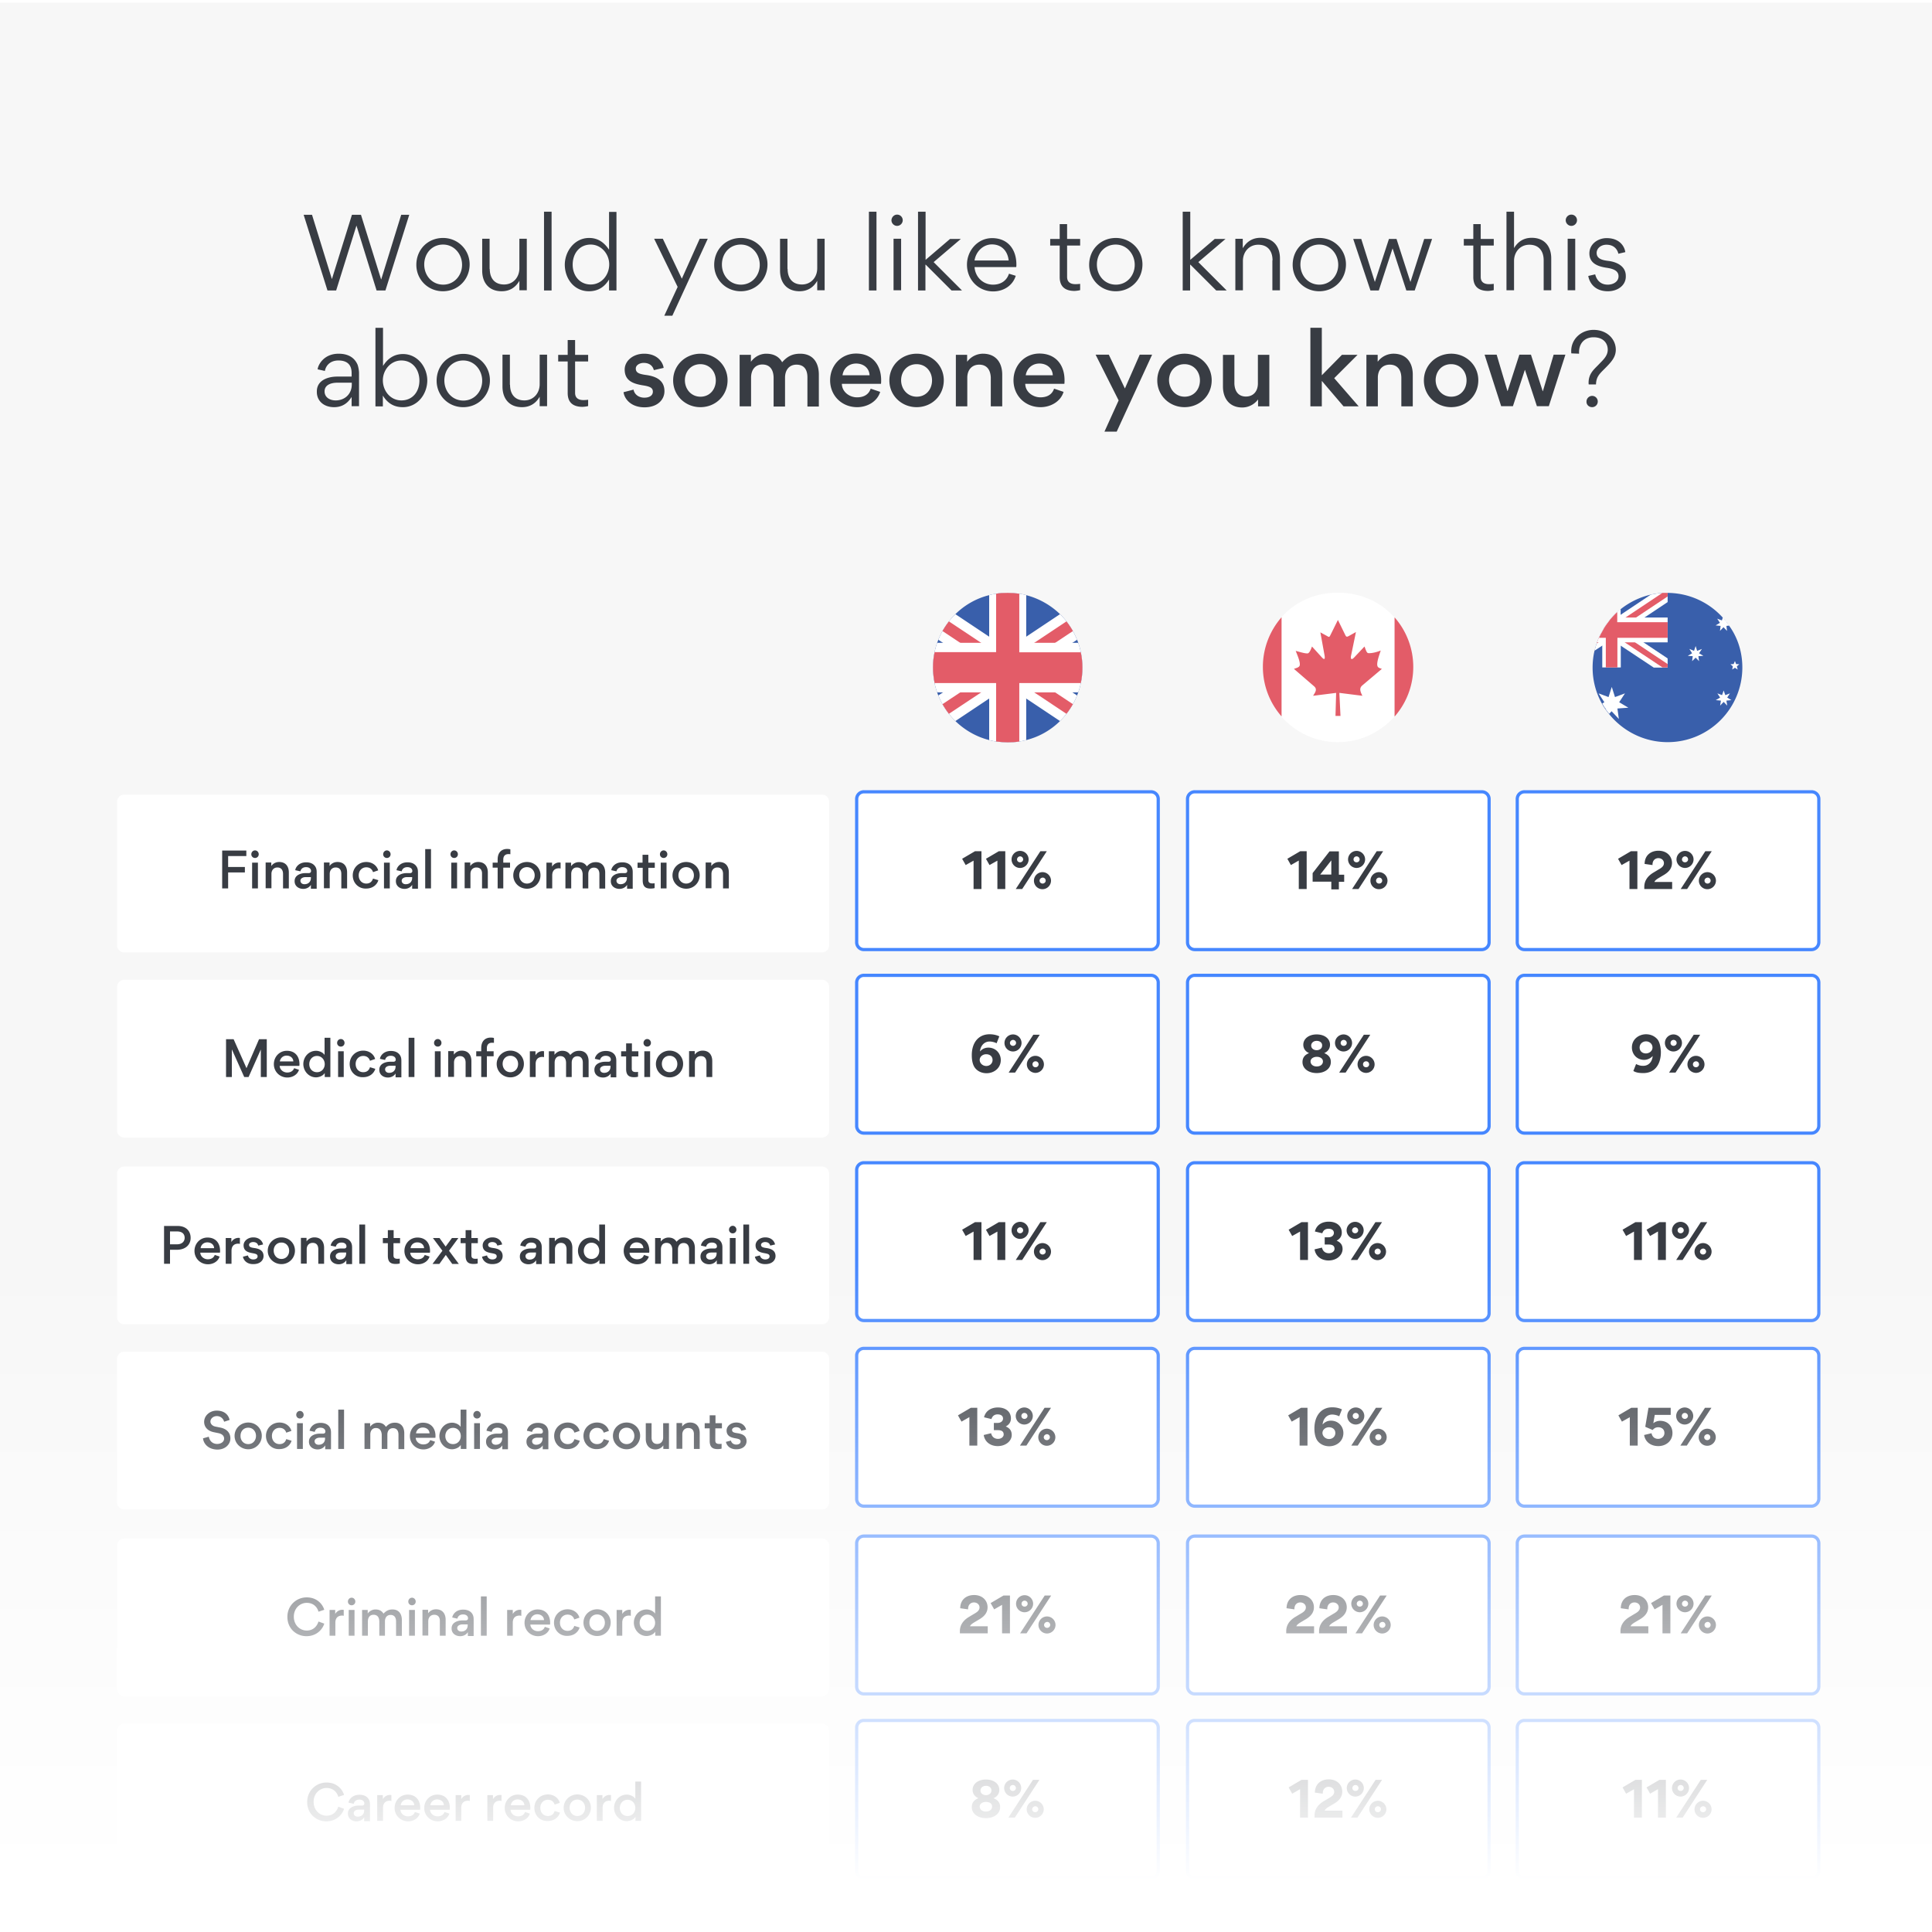 <svg xmlns="http://www.w3.org/2000/svg" width="555" height="555" fill="none" viewBox="0 0 555 555">
  <g clip-path="url(#a)">
    <g clip-path="url(#b)">
      <path fill="#F7F7F7" d="M555 .74H0v756.28h555V.74Z"/>
      <path fill="#383C43" d="M87.228 61.698h2.404l5.69 18.408h.046l5.735-18.408h2.59l5.781 18.547h.046l5.735-18.547h2.313l-6.845 21.738h-2.544l-5.781-18.639-5.828 18.639h-2.497l-6.845-21.738Zm32.375 14.384c0-4.394 3.283-7.724 7.677-7.724 4.255 0 7.631 3.377 7.631 7.585 0 4.394-3.376 7.724-7.677 7.724s-7.631-3.376-7.631-7.585Zm13.135 0c0-3.099-2.267-5.827-5.458-5.827-3.237 0-5.411 2.59-5.411 5.735 0 3.145 2.22 5.78 5.457 5.78 3.145 0 5.412-2.635 5.412-5.688Zm7.955 1.156c0 2.636 1.341 4.486 4.116 4.486 2.59 0 4.394-2.035 4.394-4.671v-8.464h2.127v14.8h-2.127V80.66c-1.157 2.035-2.914 3.006-5.088 3.006-3.654 0-5.596-2.45-5.596-5.92V68.59h2.127v8.649h.047Zm17.76-16.418v22.616h-2.174V60.819h2.174Zm10.775 7.538c2.868 0 4.533 1.618 5.735 3.376V60.865h2.128v22.57h-2.128V80.29c-1.156 1.896-2.913 3.376-5.781 3.376-4.255 0-6.937-3.607-6.937-7.677.046-3.839 2.821-7.631 6.983-7.631Zm5.782 7.585c0-2.96-2.267-5.689-5.319-5.689-3.238 0-5.18 2.59-5.18 5.781 0 3.053 1.942 5.689 5.18 5.689 3.145 0 5.319-2.729 5.319-5.781Zm19.656 6.475-6.753-13.83h2.498l5.457 11.47 5.134-11.47h2.313L193.14 90.697h-2.313l3.839-8.278Zm10.499-6.336c0-4.394 3.284-7.724 7.678-7.724 4.255 0 7.631 3.377 7.631 7.585 0 4.394-3.376 7.724-7.678 7.724-4.301 0-7.631-3.376-7.631-7.585Zm13.089 0c0-3.099-2.266-5.827-5.458-5.827-3.237 0-5.411 2.59-5.411 5.735 0 3.145 2.22 5.78 5.458 5.78 3.191 0 5.411-2.635 5.411-5.688Zm8.001 1.156c0 2.636 1.341 4.486 4.116 4.486 2.59 0 4.394-2.035 4.394-4.671v-8.464h2.128v14.8h-2.128V80.66c-1.156 2.035-2.914 3.006-5.087 3.006-3.654 0-5.597-2.45-5.597-5.92V68.59h2.128v8.649h.046Zm25.53-16.418v22.616h-2.174V60.819h2.174Zm5.919.831c.925 0 1.619.74 1.619 1.62 0 .878-.74 1.618-1.619 1.618-.878 0-1.618-.74-1.618-1.619.046-.879.74-1.619 1.618-1.619Zm1.157 6.938v14.8h-2.174v-14.8h2.174Zm7.03 14.847h-2.174V60.819h2.174v13.83l7.03-6.013h3.099l-7.817 6.66 8.14 8.14h-3.006l-7.4-7.4h-.092v7.4h.046Zm14.06-6.753c.185 2.868 2.405 5.088 5.319 5.088 2.174 0 3.885-1.064 4.579-3.145l1.942.6c-.878 2.868-3.561 4.487-6.475 4.487-4.301 0-7.538-3.422-7.538-7.677 0-4.024 3.052-7.632 7.215-7.632 4.578 0 6.983 3.284 6.983 7.585 0 .232 0 .509-.046.74h-11.979v-.046Zm9.805-1.85c-.277-2.682-1.988-4.625-4.81-4.625-2.59 0-4.625 2.128-4.995 4.625h9.805Zm14.661 4.764v-9.065h-2.729v-1.896h2.729V64.38h2.127v4.255h3.747v1.896h-3.747v9.019c0 1.341.787 2.081 2.405 2.081.463 0 1.018-.046 1.342-.092v1.803c-.463.14-1.295.232-1.712.232-3.191-.047-4.162-1.804-4.162-3.978Zm8.464-3.515c0-4.394 3.284-7.724 7.678-7.724 4.255 0 7.631 3.377 7.631 7.585 0 4.394-3.376 7.724-7.677 7.724-4.302 0-7.632-3.376-7.632-7.585Zm13.089 0c0-3.099-2.266-5.827-5.457-5.827-3.238 0-5.412 2.59-5.412 5.735 0 3.145 2.22 5.78 5.458 5.78 3.191 0 5.411-2.635 5.411-5.688Zm15.956 7.354h-2.174V60.819h2.174v13.83l7.03-6.013h3.099l-7.816 6.66 8.14 8.14h-3.007l-7.4-7.4h-.092v7.4h.046Zm23.633-8.649c0-2.637-1.341-4.487-4.116-4.487-2.59 0-4.394 2.035-4.394 4.672v8.417h-2.173v-14.8h2.127v2.729c1.156-1.989 2.914-3.007 5.088-3.007 3.653 0 5.596 2.452 5.596 5.92v9.158h-2.174v-8.602h.046Zm5.782 1.295c0-4.394 3.284-7.724 7.678-7.724 4.255 0 7.631 3.377 7.631 7.585 0 4.394-3.376 7.724-7.677 7.724-4.302 0-7.632-3.376-7.632-7.585Zm13.089 0c0-3.099-2.266-5.827-5.457-5.827-3.192 0-5.412 2.59-5.412 5.735 0 3.145 2.22 5.78 5.458 5.78 3.145 0 5.411-2.635 5.411-5.688Zm9.25 7.354-4.949-14.8h2.313l3.885 12.302h.046l4.024-12.302h2.173l3.978 12.302h.046l3.931-12.302h2.267l-4.995 14.8h-2.405l-3.932-12.025h-.046l-3.931 12.025h-2.405Zm29.553-3.839v-9.065h-2.729v-1.896h2.729V64.38h2.128v4.255h3.746v1.896h-3.746v9.019c0 1.341.786 2.081 2.405 2.081.462 0 1.017-.046 1.341-.092v1.803c-.463.14-1.295.232-1.711.232-3.192-.047-4.163-1.804-4.163-3.978Zm20.212-4.81c0-2.636-1.342-4.486-4.117-4.486-2.59 0-4.394 2.035-4.394 4.67v8.418h-2.173V60.82h2.173v10.453c1.157-1.943 2.868-2.96 5.088-2.96 3.654 0 5.596 2.451 5.596 5.92v9.157h-2.173v-8.602Zm7.955-13.136c.925 0 1.619.74 1.619 1.62 0 .878-.74 1.618-1.619 1.618s-1.619-.74-1.619-1.619.74-1.619 1.619-1.619Zm1.11 6.938v14.8h-2.174v-14.8h2.174Zm9.389 15.078c-4.024 0-5.365-2.729-5.643-4.394l1.989-.462c.324 1.34 1.295 2.96 3.608 2.96 1.618 0 3.098-.88 3.098-2.405 0-1.804-1.942-2.22-3.468-2.452-2.452-.37-4.903-1.249-4.903-4.116 0-2.775 2.544-4.394 4.949-4.394 3.931 0 5.18 2.59 5.365 4.024l-1.989.463c-.231-1.018-1.064-2.59-3.422-2.59-1.619 0-2.822 1.063-2.822 2.358 0 1.85 1.989 2.128 3.515 2.313 2.405.324 4.857 1.572 4.857 4.255.138 2.682-2.267 4.44-5.134 4.44ZM101.01 107.161c0-2.405-1.296-3.607-3.793-3.607-2.498 0-3.654 1.619-3.885 3.006l-2.081-.462c.092-1.249 1.757-4.487 6.012-4.487 3.145 0 4.672 1.434 5.412 3.053.323.786.462 1.989.462 2.451v9.574h-2.127v-2.59h-.047c-1.156 1.85-2.775 2.867-4.995 2.867-3.006 0-4.949-1.85-4.949-4.347v-.185c0-3.238 3.238-4.255 5.874-4.255h4.117v-1.018Zm-4.117 2.775c-1.572 0-3.653.509-3.653 2.498 0 1.665 1.433 2.59 3.19 2.59 2.637 0 4.626-1.85 4.626-4.579v-.509h-4.163Zm18.824 7.03c-2.821 0-4.533-1.387-5.735-3.33v3.099h-2.128v-22.57h2.174v10.961c1.203-1.896 2.96-3.422 5.735-3.422 4.209 0 6.984 3.792 6.984 7.631-.046 3.931-2.821 7.631-7.03 7.631Zm4.764-7.631c0-3.099-1.897-5.781-5.18-5.781-3.053 0-5.319 2.729-5.319 5.689 0 3.052 2.174 5.781 5.319 5.781 3.237 0 5.18-2.544 5.18-5.689Zm4.948.047c0-4.394 3.284-7.724 7.678-7.724 4.255 0 7.631 3.376 7.631 7.585 0 4.394-3.376 7.724-7.677 7.724-4.302 0-7.632-3.376-7.632-7.585Zm13.089 0c0-3.099-2.266-5.828-5.457-5.828-3.192 0-5.412 2.59-5.412 5.735 0 3.145 2.22 5.782 5.458 5.782 3.191 0 5.411-2.637 5.411-5.689Zm8.002 1.155c0 2.637 1.341 4.487 4.116 4.487 2.59 0 4.394-2.035 4.394-4.672v-8.463h2.127v14.8h-2.127v-2.729c-1.156 2.035-2.914 3.006-5.088 3.006-3.653 0-5.596-2.451-5.596-5.92v-9.157h2.128v8.648h.046Zm16.557 2.36v-9.065h-2.729v-1.896h2.729v-4.255h2.128v4.255h3.746v1.896h-3.746v9.019c0 1.341.786 2.081 2.405 2.081.462 0 1.017-.046 1.341-.093v1.804c-.463.139-1.295.231-1.711.231-3.192-.046-4.163-1.803-4.163-3.977Zm16.049-.232 2.867-.74c.231 1.295 1.388 2.313 3.099 2.313 1.572 0 2.451-.694 2.451-1.712 0-1.156-.879-1.526-3.006-1.85-2.683-.462-5.088-1.295-5.088-4.532 0-2.359 2.267-4.533 5.597-4.533 3.931 0 5.411 2.59 5.596 4.07l-2.821.648c-.232-1.018-1.064-2.081-2.914-2.081-1.156 0-2.266.647-2.266 1.618 0 1.203.925 1.573 2.913 1.85 2.775.37 5.319 1.434 5.319 4.672 0 2.312-1.85 4.625-5.781 4.625-4.116-.047-5.781-2.683-5.966-4.348Zm22.108-11.054c4.255 0 7.77 3.284 7.77 7.632 0 4.393-3.423 7.723-7.816 7.723-4.255 0-7.817-3.283-7.817-7.677s3.562-7.678 7.863-7.678Zm0 12.349c2.682 0 4.394-2.127 4.394-4.671 0-2.544-1.758-4.671-4.44-4.671-2.683 0-4.44 2.081-4.44 4.625 0 2.497 1.757 4.717 4.486 4.717Zm17.76-9.25c-2.035 0-3.238 1.526-3.238 3.793v8.232h-3.284v-14.8h3.238v1.989c1.434-1.896 3.237-2.313 4.394-2.313 2.266 0 3.746.925 4.578 2.452 1.434-1.619 2.868-2.452 5.18-2.452 3.747 0 5.365 2.637 5.365 6.013v9.157h-3.283v-8.371c0-2.127-.879-3.654-3.145-3.654-2.035 0-3.284 1.48-3.284 3.747v8.278h-3.284v-8.325c-.046-2.127-.971-3.746-3.237-3.746Zm22.847 5.597c.047 2.266 2.174 3.838 4.348 3.838 1.804 0 3.33-.693 3.931-2.497l2.729.925c-.833 2.775-3.7 4.394-6.614 4.394-4.394 0-7.77-3.284-7.77-7.724 0-4.209 3.145-7.678 7.446-7.678 4.625 0 7.215 3.192 7.215 7.678 0 .324 0 .647-.046 1.017h-11.239v.047Zm.185-2.498h7.77c-.092-2.127-1.803-3.376-3.838-3.376-2.082 0-3.654 1.341-3.932 3.376Zm21.322-6.198c4.255 0 7.77 3.284 7.77 7.632 0 4.393-3.423 7.723-7.817 7.723-4.255 0-7.816-3.283-7.816-7.677s3.561-7.678 7.863-7.678Zm0 12.349c2.682 0 4.393-2.127 4.393-4.671 0-2.544-1.757-4.671-4.44-4.671-2.682 0-4.44 2.081-4.44 4.625 0 2.497 1.804 4.717 4.487 4.717Zm17.944-9.204c-2.081 0-3.423 1.48-3.423 3.747v8.232h-3.283v-14.8h3.237v1.989c1.434-1.896 3.376-2.313 4.533-2.313 3.792 0 5.55 2.637 5.55 6.013v9.111h-3.284v-8.279c-.093-2.127-1.064-3.7-3.33-3.7Zm13.228 5.551c.046 2.266 2.174 3.838 4.348 3.838 1.803 0 3.33-.693 3.931-2.497l2.729.925c-.833 2.775-3.7 4.394-6.614 4.394-4.394 0-7.77-3.284-7.77-7.724 0-4.209 3.145-7.678 7.446-7.678 4.625 0 7.215 3.192 7.215 7.678 0 .324 0 .647-.046 1.017H294.52v.047Zm.139-2.498h7.77c-.093-2.127-1.804-3.376-3.839-3.376s-3.607 1.341-3.931 3.376Zm23.865-5.92 4.625 9.712 4.255-9.712h3.561l-10.175 22.107h-3.515l4.07-8.972-6.614-13.135h3.793Zm21.783-.278c4.255 0 7.77 3.284 7.77 7.632 0 4.393-3.422 7.723-7.816 7.723-4.255 0-7.816-3.283-7.816-7.677s3.561-7.678 7.862-7.678Zm0 12.349c2.683 0 4.394-2.127 4.394-4.671 0-2.544-1.758-4.671-4.44-4.671-2.683 0-4.44 2.081-4.44 4.625.046 2.497 1.804 4.717 4.486 4.717Zm17.622-.046c2.081 0 3.422-1.48 3.422-3.746v-8.232h3.284v14.8h-3.238v-1.989a5.681 5.681 0 0 1-4.532 2.312c-3.7 0-5.55-2.636-5.55-6.012v-9.111h3.284v8.278c.092 2.082 1.063 3.7 3.33 3.7Zm18.5 2.821v-22.57h3.283v13.598h.047l5.735-5.828h4.486l-6.706 6.706 7.03 8.094h-4.348l-6.197-7.261h-.047v7.261h-3.283Zm22.8-11.979c-2.081 0-3.422 1.48-3.422 3.747v8.232h-3.284v-14.8h3.238v1.989c1.433-1.896 3.376-2.313 4.532-2.313 3.793 0 5.55 2.637 5.55 6.013v9.111h-3.284v-8.279c-.046-2.127-1.063-3.7-3.33-3.7Zm17.668-3.145c4.255 0 7.77 3.284 7.77 7.632 0 4.393-3.422 7.723-7.816 7.723-4.255 0-7.816-3.283-7.816-7.677s3.561-7.678 7.862-7.678Zm0 12.349c2.683 0 4.394-2.127 4.394-4.671 0-2.544-1.757-4.671-4.44-4.671-2.682 0-4.44 2.081-4.44 4.625.046 2.497 1.804 4.717 4.486 4.717Zm29.415-12.071h3.377l-4.764 14.8h-3.423l-3.422-10.407h-.046l-3.423 10.407h-3.376l-4.764-14.8h3.469l3.099 10.452h.046l3.376-10.452h3.33l3.376 10.498h.047l3.098-10.498Zm10.083 8.556c-.046-.185-.046-.323-.046-.508 0-2.59 1.572-3.839 2.775-5.088 1.249-1.341 2.728-2.497 2.728-4.394 0-1.803-1.202-3.56-4.07-3.56-2.821 0-4.347 2.034-4.162 4.717l-2.22-.093c-.046-.231-.046-.416-.046-.647 0-3.562 2.96-6.105 6.428-6.105 3.885 0 6.383 2.682 6.383 5.688 0 2.174-1.295 3.562-3.238 5.504-1.433 1.434-2.405 2.313-2.451 4.486h-2.081Zm.971 6.522c.925 0 1.619-.74 1.619-1.619s-.694-1.619-1.619-1.619c-.878 0-1.618.74-1.618 1.619-.047.925.693 1.619 1.618 1.619Z"/>
      <g filter="url(#c)">
        <path fill="#395FAB" fill-rule="evenodd" d="M500.517 190.735c0 11.84-9.62 21.46-21.46 21.46-6.798 0-12.903-3.191-16.835-8.094-.37-.462-.694-.878-1.018-1.341-.046-.046-.092-.139-.138-.185a14.601 14.601 0 0 1-.879-1.434 21.192 21.192 0 0 1-2.683-10.36c0-1.665.185-3.33.555-4.856.185-.694.37-1.387.602-2.035.046-.092.046-.185.092-.277.139-.463.324-.879.509-1.342.185-.416.37-.786.555-1.156l.832-1.526c.278-.463.602-.925.925-1.388l.833-1.11a23.769 23.769 0 0 1 2.082-2.22c.323-.277.647-.601 1.017-.832 2.498-1.989 5.458-3.469 8.649-4.209 1.064-.231 2.127-.416 3.191-.462l.093-.047h1.48a21.44 21.44 0 0 1 15.956 7.077c.185.185.324.37.509.601a.986.986 0 0 0 .185.231c.185.231.323.416.508.648.047.092.093.138.185.231.139.231.324.416.463.647 2.451 3.377 3.792 7.539 3.792 11.979Z" clip-rule="evenodd"/>
        <path fill="#fff" d="M479.057 169.275v2.683l-6.799 4.532-1.988 1.342-3.33 2.22 3.33 2.22 1.988 1.341 6.799 4.532v2.637h-3.977l-9.481-6.29-1.018-.648-1.665-1.11-1.666 1.11-1.017.648-2.174 1.433c.185-.693.37-1.387.601-2.035.046-.092.046-.185.093-.277.138-.463.323-.879.508-1.341.185-.417.37-.787.555-1.157l.833-1.526c.277-.462.601-.925.925-1.387l.832-1.11.464.277 1.665-1.11 1.017-.647 8.649-5.782c1.064-.231 2.127-.416 3.191-.462l.093-.046h1.572v-.047Z"/>
        <path fill="#E35C68" d="m467.772 177.785-3.33 2.22 3.33 2.22 1.989 1.341 9.297 6.198v.971h-1.481l-10.776-7.169-1.989-1.341-1.85-1.202-1.85 1.202-1.989 1.341-.416.278c.046-.093.046-.185.093-.278.138-.462.323-.878.508-1.341.185-.416.37-.786.555-1.156l1.573-1.064-.694-.462c.278-.463.601-.925.925-1.388l1.295.879 1.85-1.203 1.989-1.341 10.684-7.122.092-.047h1.481v1.018l-9.297 6.197-1.989 1.249Z"/>
        <path fill="#fff" fill-rule="evenodd" d="M479.057 176.444v7.076h-13.458v7.215h-5.319v-7.215h-1.48c.139-.462.324-.879.509-1.341.185-.416.37-.786.555-1.156l.832-1.527c.278-.462.601-.925.925-1.387l.833-1.11a23.626 23.626 0 0 1 2.081-2.22c.324-.278.647-.601 1.017-.833v2.452h13.505v.046Z" clip-rule="evenodd"/>
        <path fill="#E35C68" fill-rule="evenodd" d="M479.057 177.785v4.44h-14.43v8.51h-3.33v-8.51h-1.943c.185-.416.37-.786.555-1.156l.833-1.526c.277-.463.601-.925.925-1.388l.833-1.11a23.626 23.626 0 0 1 2.081-2.22v2.914h14.476v.046Z" clip-rule="evenodd"/>
        <path fill="#fff" fill-rule="evenodd" d="m495.152 197.35.463 1.341 1.341-.509-.786 1.203 1.202.74-1.433.138.231 1.434-1.018-1.064-1.017 1.064.231-1.434-1.48-.138 1.249-.74-.787-1.203 1.342.509.462-1.341Zm-8.047-12.766.416 1.387 1.388-.555-.833 1.249 1.249.74-1.434.093.185 1.433-.971-1.017-1.018 1.017.185-1.433-1.433-.093 1.248-.74-.786-1.249 1.341.555.463-1.387Zm8.834-5.781.185 1.434-1.018-1.064-1.017 1.064.185-1.434-1.434-.139 1.249-.74-.787-1.202 1.342.508.277-.878c.185.185.324.37.509.601l.092.277.093-.046c.185.231.324.416.509.648l-.047.092.232.139c.138.231.323.416.462.647l-.832.093Zm2.451 10.083.324.878.925.047-.694.601.231.925-.786-.509-.786.509.185-.925-.694-.601.925-.047.37-.878Zm-33.763 13.644.417 3.006-2.082-2.22-.694.74c-.37-.463-.694-.879-1.018-1.341l.046-.185h-.138a14.72 14.72 0 0 1-.879-1.434l.601-.37-1.665-2.544 2.868 1.064.925-2.914.925 2.914 2.868-1.064-1.665 2.544 2.636 1.572-3.145.232Z" clip-rule="evenodd"/>
      </g>
      <g filter="url(#d)">
        <path fill="#fff" d="M236.106 272.597H35.705a2.073 2.073 0 0 1-2.082-2.081v-41.162c0-1.157.925-2.082 2.082-2.082h200.401c1.156 0 2.081.925 2.081 2.082v41.162a2.072 2.072 0 0 1-2.081 2.081Z"/>
      </g>
      <path fill="#383C43" d="M70.346 250.629h-4.81v4.579h-1.711v-10.869h6.938v1.572h-5.227v3.145h4.81v1.573Zm2.914-6.336c.601 0 1.064.509 1.064 1.11 0 .601-.463 1.064-1.064 1.064a1.047 1.047 0 0 1-1.064-1.064c0-.601.463-1.11 1.064-1.11Zm.832 10.915v-7.4h-1.665v7.4h1.665Zm5.597-6.013c-1.018 0-1.711.74-1.711 1.85v4.116h-1.665v-7.4h1.618v1.017c.694-.971 1.665-1.156 2.267-1.156 1.896 0 2.775 1.295 2.775 3.006v4.579h-1.665v-4.162c0-1.064-.51-1.85-1.62-1.85Zm9.62 6.013v-1.017c-.555.879-1.48 1.156-2.174 1.156-1.434 0-2.498-.879-2.498-2.174v-.092c0-1.711 1.804-2.266 3.1-2.266h.924c.509 0 .694-.278.694-.602 0-.601-.463-1.11-1.434-1.11-.925 0-1.48.509-1.619 1.203l-1.48-.324c.047-.647.648-1.572 1.665-1.989.417-.185.972-.277 1.48-.277 1.25 0 2.267.462 2.775 1.526.185.416.232.833.232 1.341v4.718h-1.665v-.093Zm0-3.237h-1.573c-.647 0-1.434.324-1.434 1.017 0 .602.463 1.018 1.157 1.018 1.11 0 1.85-.694 1.85-1.804v-.231Zm7.121-2.776c-1.017 0-1.71.74-1.71 1.85v4.116h-1.666v-7.4h1.62v1.017c.693-.971 1.664-1.156 2.265-1.156 1.897 0 2.775 1.295 2.775 3.006v4.579H98.05v-4.162c0-1.064-.462-1.85-1.618-1.85Zm4.904 2.266c0-2.128 1.665-3.839 3.885-3.839 1.85 0 3.098 1.156 3.422 2.405l-1.48.509c-.185-.601-.694-1.388-1.942-1.388-1.203 0-2.174.925-2.174 2.313 0 1.387.925 2.359 2.174 2.359 1.295 0 1.711-.833 1.942-1.434l1.526.462c-.323 1.157-1.48 2.405-3.515 2.405-2.127.093-3.838-1.572-3.838-3.792Zm9.805-7.168c.601 0 1.063.509 1.063 1.11 0 .601-.462 1.064-1.063 1.064a1.047 1.047 0 0 1-1.064-1.064c0-.601.462-1.11 1.064-1.11Zm.832 10.915v-7.4h-1.665v7.4h1.665Zm6.429 0v-1.017c-.555.879-1.48 1.156-2.174 1.156-1.433 0-2.497-.879-2.497-2.174v-.092c0-1.711 1.804-2.266 3.099-2.266h.925c.508 0 .693-.278.693-.602 0-.601-.462-1.11-1.433-1.11-.925 0-1.48.509-1.619 1.203l-1.48-.324c.046-.647.647-1.572 1.665-1.989.416-.185.971-.277 1.48-.277 1.249 0 2.266.462 2.775 1.526.185.416.231.833.231 1.341v4.718H118.4v-.093Zm0-3.237h-1.572c-.648 0-1.434.324-1.434 1.017 0 .602.462 1.018 1.156 1.018 1.11 0 1.85-.694 1.85-1.804v-.231Zm3.746 3.237v-11.285h1.665v11.285h-1.665Zm8.326-10.915c.601 0 1.063.509 1.063 1.11 0 .601-.462 1.064-1.063 1.064a1.047 1.047 0 0 1-1.064-1.064c0-.601.462-1.11 1.064-1.11Zm.832 10.915v-7.4h-1.665v7.4h1.665Zm5.55-6.013c-1.018 0-1.711.74-1.711 1.85v4.116h-1.665v-7.4h1.618v1.017c.694-.971 1.665-1.156 2.267-1.156 1.896 0 2.775 1.295 2.775 3.006v4.579h-1.665v-4.162c.046-1.064-.463-1.85-1.619-1.85Zm6.105 6.013v-5.966h-1.434v-1.434h1.434v-.879c0-2.22 1.295-3.052 2.728-3.052.37 0 .787.046.925.139v1.387c-.138-.046-.37-.046-.601-.046-.462 0-1.434.185-1.434 1.572v.879h1.943v1.434h-1.943v5.966h-1.618Zm8.418-7.586c2.127 0 3.885 1.619 3.885 3.793a3.85 3.85 0 0 1-3.885 3.885c-2.128 0-3.931-1.665-3.931-3.839s1.757-3.839 3.931-3.839Zm0 6.198c1.341 0 2.22-1.064 2.22-2.359s-.879-2.359-2.22-2.359c-1.341 0-2.22 1.018-2.22 2.313 0 1.295.879 2.405 2.22 2.405Zm9.203-4.393c-1.249 0-1.943.74-1.943 2.035v3.746h-1.665v-7.4h1.619v1.156c.463-.786 1.249-1.202 2.035-1.202.046 0 .278 0 .416.046v1.711c-.138-.092-.462-.092-.462-.092Zm5.133-.232c-1.017 0-1.619.74-1.619 1.896v4.117h-1.665v-7.4h1.619v1.017c.694-.925 1.619-1.156 2.22-1.156 1.156 0 1.85.462 2.313 1.202.74-.786 1.433-1.202 2.59-1.202 1.85 0 2.682 1.341 2.682 3.006v4.579h-1.665v-4.163c0-1.063-.462-1.85-1.572-1.85-1.018 0-1.619.74-1.619 1.85v4.117h-1.619v-4.163c-.092-1.064-.555-1.85-1.665-1.85Zm14.431 6.013v-1.017c-.555.879-1.48 1.156-2.174 1.156-1.434 0-2.498-.879-2.498-2.174v-.092c0-1.711 1.804-2.266 3.099-2.266h.925c.509 0 .694-.278.694-.602 0-.601-.463-1.11-1.48-1.11-.879 0-1.48.509-1.619 1.203l-1.48-.324c.046-.647.648-1.572 1.665-1.989.416-.185.971-.277 1.48-.277 1.249 0 2.313.462 2.775 1.526.185.416.231.833.231 1.341v4.718h-1.618v-.093Zm0-3.237h-1.619c-.601 0-1.434.324-1.434 1.017 0 .602.463 1.018 1.156 1.018 1.11 0 1.85-.694 1.85-1.804v-.231h.047Zm6.105-2.684v3.515c0 .648.323.972 1.156.972.139 0 .37 0 .647-.047v1.388c-.462.139-.971.139-1.156.139-1.434 0-2.266-.555-2.266-2.359v-3.608h-1.48v-1.48h1.434v-2.266h1.665v2.266h1.85v1.48h-1.85Zm4.394-4.994c.601 0 1.063.509 1.063 1.11 0 .601-.462 1.064-1.063 1.064a1.047 1.047 0 0 1-1.064-1.064c0-.601.462-1.11 1.064-1.11Zm.832 10.915v-7.4h-1.665v7.4h1.665Zm5.642-7.586c2.128 0 3.885 1.619 3.885 3.793a3.85 3.85 0 0 1-3.885 3.885c-2.127 0-3.931-1.665-3.931-3.839s1.757-3.839 3.931-3.839Zm0 6.198c1.341 0 2.22-1.064 2.22-2.359s-.879-2.359-2.22-2.359c-1.341 0-2.22 1.018-2.22 2.313-.046 1.295.879 2.405 2.22 2.405Zm8.973-4.625c-1.017 0-1.711.74-1.711 1.85v4.116h-1.665v-7.4h1.619v1.017c.694-.971 1.665-1.156 2.266-1.156 1.896 0 2.775 1.295 2.775 3.006v4.579h-1.665v-4.162c0-1.064-.509-1.85-1.619-1.85Z"/>
      <g filter="url(#e)">
        <path fill="#fff" d="M236.106 325.785H35.705a2.073 2.073 0 0 1-2.082-2.081v-41.163c0-1.156.925-2.081 2.082-2.081h200.401c1.156 0 2.081.925 2.081 2.081v41.163a2.072 2.072 0 0 1-2.081 2.081Z"/>
        <path fill="#383C43" d="M74.924 308.395v-7.909l-3.515 7.909H70.16l-3.515-7.862H66.6v7.862h-1.665v-10.869h2.174l3.7 8.325 3.607-8.325h2.22v10.869h-1.71Zm5.411-3.237c.046 1.156 1.064 1.942 2.174 1.942.879 0 1.665-.37 1.989-1.249l1.387.463c-.416 1.387-1.85 2.22-3.33 2.22-2.174 0-3.885-1.665-3.885-3.839 0-2.081 1.573-3.839 3.746-3.839 2.313 0 3.608 1.573 3.608 3.839 0 .185 0 .324-.046.509h-5.643v-.046Zm.046-1.249h3.885c-.046-1.064-.925-1.665-1.942-1.665-.971 0-1.758.647-1.943 1.665Zm10.453-3.052c.647 0 1.85.323 2.405 1.202v-4.949h1.665v11.285h-1.619v-1.156c-.601.971-1.896 1.249-2.497 1.249-2.128 0-3.654-1.85-3.654-3.839 0-1.85 1.388-3.792 3.7-3.792Zm.231 1.48c-1.341 0-2.22 1.063-2.22 2.358 0 1.295.879 2.313 2.22 2.313 1.341 0 2.22-1.064 2.22-2.313 0-1.295-.925-2.358-2.22-2.358Zm6.845-4.857c.601 0 1.064.509 1.064 1.11 0 .602-.463 1.064-1.064 1.064a1.046 1.046 0 0 1-1.064-1.064c0-.601.463-1.11 1.064-1.11Zm.833 10.915v-7.4h-1.62v7.4h1.62Zm1.711-3.747c0-2.127 1.665-3.838 3.885-3.838 1.85 0 3.099 1.156 3.423 2.405l-1.48.508c-.185-.601-.694-1.387-1.943-1.387-1.202 0-2.173.925-2.173 2.312 0 1.388.925 2.359 2.173 2.359 1.295 0 1.758-.832 1.943-1.434l1.526.463c-.324 1.156-1.48 2.405-3.515 2.405-2.127.092-3.839-1.573-3.839-3.793Zm13.181 3.748v-1.018c-.555.879-1.48 1.157-2.174 1.157-1.433 0-2.497-.879-2.497-2.174v-.093c0-1.711 1.804-2.266 3.099-2.266h.925c.508 0 .693-.277.693-.601 0-.601-.462-1.11-1.433-1.11-.925 0-1.48.509-1.619 1.202l-1.48-.323c.046-.648.647-1.573 1.665-1.989.416-.185.971-.278 1.48-.278 1.249 0 2.266.463 2.775 1.527.185.416.231.832.231 1.341v4.717h-1.665v-.092Zm0-3.238h-1.572c-.648 0-1.434.324-1.434 1.018 0 .601.462 1.017 1.156 1.017 1.11 0 1.85-.693 1.85-1.803v-.232Zm3.747 3.237V297.11h1.665v11.285h-1.665Zm8.371-10.915c.601 0 1.063.509 1.063 1.11 0 .602-.462 1.064-1.063 1.064a1.046 1.046 0 0 1-1.064-1.064c0-.601.462-1.11 1.064-1.11Zm.832 10.915v-7.4h-1.665v7.4h1.665Zm5.55-6.013c-1.017 0-1.711.74-1.711 1.85v4.116h-1.665v-7.4h1.619v1.018c.694-.971 1.665-1.156 2.266-1.156 1.896 0 2.775 1.295 2.775 3.006v4.579h-1.665v-4.163c0-1.064-.509-1.85-1.619-1.85Zm6.106 6.014v-5.967h-1.434v-1.433h1.434v-.879c0-2.22 1.295-3.053 2.728-3.053.37 0 .787.047.925.139v1.388c-.138-.047-.37-.047-.601-.047-.462 0-1.434.185-1.434 1.573v.879h1.943v1.433h-1.943v5.967h-1.618Zm8.37-7.586c2.128 0 3.885 1.618 3.885 3.792a3.85 3.85 0 0 1-3.885 3.885c-2.127 0-3.931-1.665-3.931-3.839 0-2.173 1.804-3.838 3.931-3.838Zm0 6.197c1.342 0 2.22-1.064 2.22-2.359s-.878-2.358-2.22-2.358c-1.341 0-2.22 1.017-2.22 2.312s.879 2.405 2.22 2.405Zm9.204-4.393c-1.248 0-1.942.74-1.942 2.035v3.746h-1.665v-7.4h1.619v1.157c.462-.787 1.248-1.203 2.035-1.203.046 0 .277 0 .416.046v1.712c-.139-.093-.416-.093-.463-.093Zm5.134-.231c-1.017 0-1.619.74-1.619 1.896v4.116h-1.665v-7.4h1.619v1.018c.694-.925 1.619-1.157 2.22-1.157 1.156 0 1.85.463 2.313 1.203.74-.786 1.433-1.203 2.59-1.203 1.85 0 2.682 1.342 2.682 3.007v4.578h-1.665v-4.162c0-1.064-.462-1.85-1.572-1.85-1.018 0-1.619.74-1.619 1.85v4.116h-1.619v-4.162c-.046-1.064-.509-1.85-1.665-1.85Zm14.477 6.013v-1.018c-.555.879-1.48 1.157-2.174 1.157-1.434 0-2.498-.879-2.498-2.174v-.093c0-1.711 1.804-2.266 3.099-2.266h.925c.509 0 .694-.277.694-.601 0-.601-.463-1.11-1.48-1.11-.879 0-1.48.509-1.619 1.202l-1.48-.323c.046-.648.648-1.573 1.665-1.989.416-.185.971-.278 1.48-.278 1.249 0 2.313.463 2.775 1.527.185.416.231.832.231 1.341v4.717h-1.618v-.092Zm0-3.238h-1.619c-.601 0-1.434.324-1.434 1.018 0 .601.463 1.017 1.156 1.017 1.11 0 1.85-.693 1.85-1.803v-.232h.047Zm6.058-2.683v3.515c0 .647.324.971 1.157.971.138 0 .37 0 .647-.046v1.387c-.462.139-.971.139-1.156.139-1.434 0-2.266-.555-2.266-2.359v-3.607h-1.434v-1.48h1.434v-2.266h1.665v2.266h1.85v1.48h-1.897Zm4.44-4.995c.602 0 1.064.509 1.064 1.11 0 .602-.462 1.064-1.064 1.064a1.046 1.046 0 0 1-1.063-1.064c0-.601.462-1.11 1.063-1.11Zm.833 10.915v-7.4h-1.665v7.4h1.665Zm5.596-7.585c2.127 0 3.885 1.618 3.885 3.792a3.85 3.85 0 0 1-3.885 3.885c-2.128 0-3.932-1.665-3.932-3.839 0-2.173 1.804-3.838 3.932-3.838Zm0 6.197c1.341 0 2.22-1.064 2.22-2.359s-.879-2.358-2.22-2.358c-1.342 0-2.22 1.017-2.22 2.312s.878 2.405 2.22 2.405Zm8.972-4.625c-1.017 0-1.711.74-1.711 1.85v4.116h-1.665v-7.4h1.619v1.018c.693-.971 1.665-1.156 2.266-1.156 1.896 0 2.775 1.295 2.775 3.006v4.579h-1.665v-4.163c0-1.064-.463-1.85-1.619-1.85Z"/>
      </g>
      <g filter="url(#f)">
        <path fill="#fff" d="M236.106 432.623H35.705a2.073 2.073 0 0 1-2.082-2.081v-41.163c0-1.156.925-2.081 2.082-2.081h200.401c1.156 0 2.081.925 2.081 2.081v41.163a2.072 2.072 0 0 1-2.081 2.081Z"/>
        <path fill="#383C43" d="m58.321 412.181 1.665-.463c.231 1.249 1.11 2.081 2.405 2.081 1.064 0 1.989-.601 1.989-1.526 0-.879-.694-1.387-1.619-1.572l-1.341-.278c-1.804-.37-2.775-1.526-2.775-2.96 0-1.804 1.618-3.237 3.607-3.237 2.452 0 3.469 1.48 3.7 2.682l-1.572.509a2.123 2.123 0 0 0-2.081-1.619c-1.064 0-1.85.74-1.85 1.573 0 .601.508 1.248 1.387 1.433l1.388.278c1.942.37 2.96 1.526 2.96 3.145 0 1.572-1.342 3.191-3.747 3.191-2.636-.046-3.977-1.711-4.116-3.237Zm12.996-4.534c2.128 0 3.885 1.619 3.885 3.793a3.85 3.85 0 0 1-3.885 3.885c-2.127 0-3.931-1.665-3.931-3.839s1.757-3.839 3.931-3.839Zm0 6.198c1.341 0 2.22-1.064 2.22-2.359s-.879-2.359-2.22-2.359c-1.341 0-2.22 1.018-2.22 2.313-.046 1.295.833 2.405 2.22 2.405Zm5.087-2.359c0-2.127 1.666-3.839 3.886-3.839 1.85 0 3.098 1.157 3.422 2.405l-1.48.509c-.185-.601-.694-1.387-1.942-1.387-1.203 0-2.174.925-2.174 2.312 0 1.388.925 2.359 2.174 2.359 1.294 0 1.757-.833 1.942-1.434l1.526.463c-.323 1.156-1.48 2.405-3.515 2.405-2.173.092-3.838-1.573-3.838-3.793Zm9.76-7.169c.6 0 1.063.509 1.063 1.11 0 .602-.462 1.064-1.063 1.064a1.046 1.046 0 0 1-1.064-1.064c0-.601.462-1.11 1.064-1.11Zm.832 10.915v-7.4h-1.665v7.4h1.665Zm6.429.002v-1.018c-.555.879-1.48 1.156-2.174 1.156-1.434 0-2.497-.878-2.497-2.173v-.093c0-1.711 1.803-2.266 3.098-2.266h.925c.51 0 .694-.278.694-.601 0-.602-.462-1.11-1.434-1.11-.925 0-1.48.508-1.618 1.202l-1.48-.324c.092-.647.647-1.572 1.665-1.988.416-.185.97-.278 1.48-.278 1.248 0 2.312.463 2.775 1.526.185.417.23.833.23 1.342v4.717h-1.664v-.092Zm0-3.238h-1.619c-.601 0-1.434.324-1.434 1.018 0 .601.463 1.017 1.157 1.017 1.11 0 1.85-.694 1.85-1.804v-.231h.046Zm3.746 3.237v-11.285h1.665v11.285h-1.665Zm10.823-6.012c-1.018 0-1.619.74-1.619 1.896v4.116h-1.665v-7.4h1.619v1.018c.693-.925 1.618-1.157 2.22-1.157 1.156 0 1.85.463 2.312 1.203.74-.786 1.434-1.203 2.59-1.203 1.85 0 2.683 1.342 2.683 3.007v4.578h-1.665v-4.162c0-1.064-.463-1.85-1.573-1.85-1.017 0-1.619.74-1.619 1.85v4.116h-1.618v-4.162c-.093-1.064-.555-1.85-1.665-1.85Zm11.423 2.775c.047 1.156 1.064 1.942 2.174 1.942.925 0 1.665-.37 1.989-1.249l1.387.463c-.416 1.387-1.85 2.22-3.33 2.22-2.173 0-3.885-1.665-3.885-3.839 0-2.081 1.573-3.839 3.747-3.839 2.312 0 3.607 1.573 3.607 3.839 0 .185 0 .324-.046.509h-5.643v-.046Zm.093-1.249h3.885c-.046-1.064-.925-1.665-1.943-1.665-1.017 0-1.803.647-1.942 1.665Zm10.406-3.053c.648 0 1.85.324 2.405 1.203v-4.949h1.665v11.285h-1.619v-1.156c-.601.971-1.896 1.249-2.497 1.249-2.128 0-3.654-1.85-3.654-3.839.046-1.85 1.388-3.793 3.7-3.793Zm.231 1.48c-1.341 0-2.22 1.064-2.22 2.359s.879 2.313 2.22 2.313c1.342 0 2.22-1.064 2.22-2.313 0-1.295-.878-2.359-2.22-2.359Zm6.892-4.857c.601 0 1.063.509 1.063 1.11 0 .602-.462 1.064-1.063 1.064a1.046 1.046 0 0 1-1.064-1.064c0-.601.462-1.11 1.064-1.11Zm.832 10.915v-7.4h-1.665v7.4h1.665Zm6.429.002v-1.018c-.555.879-1.48 1.156-2.174 1.156-1.434 0-2.497-.878-2.497-2.173v-.093c0-1.711 1.803-2.266 3.098-2.266h.925c.509 0 .694-.278.694-.601 0-.602-.462-1.11-1.48-1.11-.879 0-1.48.508-1.619 1.202l-1.48-.324c.047-.647.648-1.572 1.665-1.988.417-.185.972-.278 1.48-.278 1.249 0 2.313.463 2.775 1.526.185.417.232.833.232 1.342v4.717H144.3v-.092Zm0-3.238h-1.619c-.601 0-1.434.324-1.434 1.018 0 .601.463 1.017 1.157 1.017 1.11 0 1.85-.694 1.85-1.804v-.231h.046Zm11.609 3.238v-1.018c-.555.879-1.48 1.156-2.174 1.156-1.434 0-2.498-.878-2.498-2.173v-.093c0-1.711 1.804-2.266 3.099-2.266h.925c.509 0 .694-.278.694-.601 0-.602-.463-1.11-1.48-1.11-.879 0-1.48.508-1.619 1.202l-1.48-.324c.046-.647.648-1.572 1.665-1.988.416-.185.971-.278 1.48-.278 1.249 0 2.313.463 2.775 1.526.185.417.231.833.231 1.342v4.717h-1.618v-.092Zm0-3.238h-1.619c-.601 0-1.434.324-1.434 1.018 0 .601.463 1.017 1.156 1.017 1.11 0 1.85-.694 1.85-1.804v-.231h.047Zm3.283-.51c0-2.127 1.665-3.839 3.885-3.839 1.85 0 3.099 1.157 3.422 2.405l-1.48.509c-.185-.601-.693-1.387-1.942-1.387-1.203 0-2.174.925-2.174 2.312 0 1.388.925 2.359 2.174 2.359 1.295 0 1.757-.833 1.942-1.434l1.527.463c-.324 1.156-1.48 2.405-3.515 2.405-2.174.092-3.839-1.573-3.839-3.793Zm8.418 0c0-2.127 1.665-3.839 3.885-3.839 1.85 0 3.099 1.157 3.422 2.405l-1.48.509c-.185-.601-.693-1.387-1.942-1.387-1.203 0-2.174.925-2.174 2.312 0 1.388.925 2.359 2.174 2.359 1.295 0 1.757-.833 1.942-1.434l1.527.463c-.324 1.156-1.48 2.405-3.515 2.405-2.128.092-3.839-1.573-3.839-3.793Zm12.394-3.839c2.128 0 3.885 1.619 3.885 3.793a3.85 3.85 0 0 1-3.885 3.885c-2.127 0-3.931-1.665-3.931-3.839s1.758-3.839 3.931-3.839Zm0 6.198c1.342 0 2.22-1.064 2.22-2.359s-.878-2.359-2.22-2.359c-1.341 0-2.22 1.018-2.22 2.313-.046 1.295.879 2.405 2.22 2.405Zm8.789-.046c1.017 0 1.711-.74 1.711-1.85v-4.116h1.665v7.4h-1.619v-1.017c-.694.971-1.665 1.156-2.266 1.156-1.85 0-2.775-1.341-2.775-3.006v-4.533h1.665v4.163c0 1.017.509 1.803 1.619 1.803Zm8.925-4.579c-1.017 0-1.711.74-1.711 1.85v4.116h-1.665v-7.4h1.619v1.018c.694-.972 1.665-1.157 2.266-1.157 1.896 0 2.775 1.295 2.775 3.007v4.578h-1.665v-4.162c.046-1.064-.462-1.85-1.619-1.85Zm7.77.093v3.515c0 .647.324.971 1.157.971.138 0 .37 0 .647-.046v1.387c-.462.139-.971.139-1.156.139-1.434 0-2.266-.555-2.266-2.359v-3.607h-1.434v-1.48h1.434v-2.267h1.665v2.267h1.85v1.48h-1.897Zm3.053 3.884 1.434-.37c.139.648.694 1.157 1.526 1.157.787 0 1.249-.37 1.249-.879 0-.601-.462-.74-1.48-.925-1.341-.231-2.544-.648-2.544-2.266 0-1.157 1.157-2.267 2.775-2.267 1.943 0 2.683 1.295 2.822 2.035l-1.388.324c-.139-.509-.509-1.017-1.48-1.017-.601 0-1.156.323-1.156.786 0 .601.462.786 1.48.925 1.387.185 2.682.694 2.682 2.312 0 1.157-.925 2.313-2.913 2.313-2.035.046-2.868-1.295-3.007-2.128Z"/>
      </g>
      <g filter="url(#g)">
        <path fill="#fff" d="M236.106 486.273H35.705a2.073 2.073 0 0 1-2.082-2.081v-41.163c0-1.156.925-2.081 2.082-2.081h200.401c1.156 0 2.081.925 2.081 2.081v41.163a2.072 2.072 0 0 1-2.081 2.081Z"/>
        <path fill="#383C43" d="M82.556 463.472c0-3.284 2.59-5.596 5.55-5.596 3.053 0 4.625 2.081 5.041 3.561l-1.665.555c-.138-.647-.925-2.544-3.376-2.544-1.896 0-3.7 1.527-3.7 3.978 0 2.405 1.758 3.977 3.7 3.977 2.266 0 3.145-1.757 3.376-2.59l1.665.602c-.37 1.341-1.942 3.607-5.133 3.607-2.73 0-5.458-2.035-5.458-5.55Zm15.724-.37c-1.248 0-1.942.74-1.942 2.035v3.746h-1.665v-7.4h1.619v1.156c.462-.786 1.249-1.202 2.035-1.202.046 0 .277 0 .416.046v1.711c-.092-.092-.416-.092-.462-.092Zm2.73-5.134c.601 0 1.064.509 1.064 1.11 0 .601-.463 1.064-1.064 1.064a1.047 1.047 0 0 1-1.064-1.064c0-.601.463-1.11 1.064-1.11Zm.832 10.915v-7.4h-1.665v7.4h1.665Zm5.458-6.012c-1.018 0-1.619.74-1.619 1.896v4.116h-1.665v-7.4h1.619v1.018c.694-.925 1.619-1.156 2.22-1.156 1.156 0 1.85.462 2.312 1.202.74-.786 1.434-1.202 2.59-1.202 1.85 0 2.683 1.341 2.683 3.006v4.579h-1.665v-4.163c0-1.064-.463-1.85-1.573-1.85-1.017 0-1.618.74-1.618 1.85v4.116h-1.619v-4.162c-.046-1.064-.509-1.85-1.665-1.85Zm11.054-4.903c.601 0 1.063.509 1.063 1.11 0 .601-.462 1.064-1.063 1.064a1.047 1.047 0 0 1-1.064-1.064c0-.601.462-1.11 1.064-1.11Zm.832 10.915v-7.4h-1.665v7.4h1.665Zm5.55-6.013c-1.017 0-1.711.74-1.711 1.85v4.117h-1.665v-7.4h1.619v1.017c.693-.971 1.665-1.156 2.266-1.156 1.896 0 2.775 1.295 2.775 3.006v4.579h-1.665v-4.163c.046-1.063-.463-1.85-1.619-1.85Zm9.666 6.014v-1.018c-.555.879-1.48 1.156-2.173 1.156-1.434 0-2.498-.878-2.498-2.173v-.093c0-1.711 1.804-2.266 3.099-2.266h.925c.509 0 .694-.278.694-.601 0-.602-.463-1.11-1.434-1.11-.925 0-1.48.508-1.619 1.202l-1.48-.324c.093-.647.648-1.572 1.665-1.988.416-.185.971-.277 1.48-.277 1.249 0 2.313.462 2.775 1.525.185.417.231.833.231 1.342v4.717h-1.665v-.092Zm0-3.238h-1.618c-.602 0-1.434.324-1.434 1.018 0 .601.462 1.017 1.156 1.017 1.11 0 1.85-.694 1.85-1.804v-.231h.046Zm3.746 3.238v-11.285h1.665v11.285h-1.665Zm11.101-5.782c-1.249 0-1.943.74-1.943 2.035v3.746h-1.618v-7.4h1.618v1.156c.463-.786 1.249-1.202 2.035-1.202.046 0 .278 0 .416.046v1.711c-.185-.092-.462-.092-.508-.092Zm3.099 2.544c.046 1.156 1.064 1.942 2.174 1.942.925 0 1.665-.37 1.988-1.248l1.388.462c-.416 1.388-1.85 2.22-3.33 2.22-2.174 0-3.885-1.665-3.885-3.839 0-2.081 1.572-3.838 3.746-3.838 2.313 0 3.608 1.572 3.608 3.838 0 .185 0 .324-.047.509h-5.642v-.046Zm.046-1.249h3.885c-.046-1.064-.925-1.665-1.942-1.665-.972 0-1.758.648-1.943 1.665Zm6.752.74c0-2.128 1.665-3.839 3.885-3.839 1.85 0 3.099 1.156 3.423 2.405l-1.48.509c-.185-.602-.694-1.388-1.943-1.388-1.202 0-2.174.925-2.174 2.313 0 1.387.925 2.358 2.174 2.358 1.295 0 1.758-.832 1.943-1.433l1.526.462c-.324 1.156-1.48 2.405-3.515 2.405-2.128.093-3.839-1.572-3.839-3.792Zm12.395-3.839c2.128 0 3.885 1.619 3.885 3.792a3.85 3.85 0 0 1-3.885 3.885c-2.127 0-3.931-1.665-3.931-3.838 0-2.174 1.757-3.839 3.931-3.839Zm0 6.197c1.341 0 2.22-1.063 2.22-2.358 0-1.295-.879-2.359-2.22-2.359-1.341 0-2.22 1.017-2.22 2.312-.046 1.295.879 2.405 2.22 2.405Zm9.158-4.393c-1.249 0-1.943.74-1.943 2.035v3.746h-1.619v-7.4h1.619v1.156c.463-.786 1.249-1.202 2.035-1.202.046 0 .278 0 .416.046v1.711c-.138-.092-.462-.092-.508-.092Zm5.087-1.757c.647 0 1.85.324 2.405 1.202v-4.948h1.665v11.285h-1.619v-1.157c-.601.972-1.896 1.249-2.498 1.249-2.127 0-3.653-1.85-3.653-3.839 0-1.85 1.341-3.792 3.7-3.792Zm.185 1.48c-1.342 0-2.22 1.064-2.22 2.359s.878 2.312 2.22 2.312c1.341 0 2.22-1.064 2.22-2.312 0-1.295-.879-2.359-2.22-2.359Z"/>
      </g>
      <g filter="url(#h)">
        <path fill="#fff" d="M236.106 539.461H35.705a2.073 2.073 0 0 1-2.082-2.082v-41.162c0-1.156.925-2.081 2.082-2.081h200.401c1.156 0 2.081.925 2.081 2.081v41.162a2.073 2.073 0 0 1-2.081 2.082Z"/>
        <path fill="#383C43" d="M88.244 516.66c0-3.284 2.59-5.597 5.55-5.597 3.053 0 4.625 2.082 5.042 3.562l-1.665.555c-.14-.648-.925-2.544-3.377-2.544-1.896 0-3.7 1.526-3.7 3.977 0 2.405 1.758 3.978 3.7 3.978 2.267 0 3.145-1.758 3.377-2.59l1.665.601c-.37 1.341-1.943 3.608-5.134 3.608-2.729 0-5.458-2.035-5.458-5.55Zm16.373 5.411v-1.018c-.555.879-1.48 1.156-2.173 1.156-1.434 0-2.498-.878-2.498-2.173v-.093c0-1.711 1.804-2.266 3.099-2.266h.925c.509 0 .694-.278.694-.601 0-.602-.463-1.11-1.434-1.11-.925 0-1.48.508-1.619 1.202l-1.48-.324c.046-.647.648-1.572 1.665-1.988.416-.185.971-.278 1.48-.278 1.249 0 2.266.463 2.775 1.526.185.417.231.833.231 1.342v4.717h-1.665v-.092Zm0-3.238h-1.572c-.648 0-1.434.324-1.434 1.018 0 .601.463 1.017 1.156 1.017 1.11 0 1.85-.694 1.85-1.804v-.231Zm7.354-2.544c-1.249 0-1.943.74-1.943 2.035v3.746h-1.665v-7.4h1.619v1.157c.463-.787 1.249-1.203 2.035-1.203.046 0 .278 0 .416.046v1.712c-.138-.093-.462-.093-.462-.093Zm3.053 2.544c.046 1.157 1.063 1.943 2.173 1.943.925 0 1.665-.37 1.989-1.249l1.388.463c-.417 1.387-1.85 2.22-3.33 2.22-2.174 0-3.885-1.665-3.885-3.839 0-2.081 1.572-3.839 3.746-3.839 2.312 0 3.607 1.573 3.607 3.839 0 .185 0 .324-.046.509h-5.642v-.047Zm.092-1.248h3.885c-.046-1.064-.925-1.665-1.942-1.665-1.018 0-1.804.647-1.943 1.665Zm8.417 1.248c.046 1.157 1.063 1.943 2.173 1.943.879 0 1.665-.37 1.989-1.249l1.388.463c-.417 1.387-1.85 2.22-3.33 2.22-2.174 0-3.885-1.665-3.885-3.839 0-2.081 1.572-3.839 3.746-3.839 2.312 0 3.607 1.573 3.607 3.839 0 .185 0 .324-.046.509h-5.642v-.047Zm.092-1.248h3.885c-.046-1.064-.925-1.665-1.942-1.665-.972 0-1.804.647-1.943 1.665Zm10.823-1.296c-1.249 0-1.943.74-1.943 2.035v3.746h-1.619v-7.4h1.619v1.157c.463-.787 1.249-1.203 2.035-1.203.046 0 .278 0 .416.046v1.712c-.138-.093-.462-.093-.508-.093Zm9.158 0c-1.249 0-1.943.74-1.943 2.035v3.746h-1.665v-7.4h1.619v1.157c.463-.787 1.249-1.203 2.035-1.203.046 0 .278 0 .416.046v1.712c-.138-.093-.462-.093-.462-.093Zm3.052 2.544c.046 1.157 1.063 1.943 2.173 1.943.925 0 1.665-.37 1.989-1.249l1.388.463c-.417 1.387-1.85 2.22-3.33 2.22-2.174 0-3.885-1.665-3.885-3.839 0-2.081 1.572-3.839 3.746-3.839 2.312 0 3.607 1.573 3.607 3.839 0 .185 0 .324-.046.509h-5.642v-.047Zm.092-1.248h3.885c-.046-1.064-.925-1.665-1.942-1.665-1.018 0-1.804.647-1.943 1.665Zm6.753.739c0-2.127 1.665-3.839 3.885-3.839 1.85 0 3.098 1.157 3.422 2.405l-1.48.509c-.185-.601-.694-1.387-1.942-1.387-1.203 0-2.174.925-2.174 2.312 0 1.388.925 2.359 2.174 2.359 1.295 0 1.757-.833 1.942-1.434l1.526.463c-.323 1.156-1.48 2.405-3.515 2.405-2.173.092-3.838-1.573-3.838-3.793Zm12.349-3.839c2.128 0 3.885 1.619 3.885 3.793a3.85 3.85 0 0 1-3.885 3.885c-2.127 0-3.931-1.665-3.931-3.839s1.804-3.839 3.931-3.839Zm0 6.198c1.342 0 2.22-1.064 2.22-2.359s-.878-2.359-2.22-2.359c-1.341 0-2.22 1.018-2.22 2.313 0 1.295.879 2.405 2.22 2.405Zm9.204-4.394c-1.249 0-1.943.74-1.943 2.035v3.746h-1.665v-7.4h1.619v1.157c.462-.787 1.249-1.203 2.035-1.203.046 0 .277 0 .416.046v1.712c-.139-.093-.462-.093-.462-.093Zm5.04-1.757c.648 0 1.85.324 2.405 1.203v-4.949h1.665v11.285h-1.618v-1.156c-.602.971-1.897 1.249-2.498 1.249-2.127 0-3.654-1.85-3.654-3.839 0-1.85 1.388-3.793 3.7-3.793Zm.185 1.48c-1.341 0-2.22 1.064-2.22 2.359s.879 2.313 2.22 2.313c1.342 0 2.22-1.064 2.22-2.313 0-1.295-.878-2.359-2.22-2.359Z"/>
      </g>
      <g filter="url(#i)">
        <path fill="#fff" d="M236.106 593.11H35.705a2.073 2.073 0 0 1-2.082-2.081v-41.163c0-1.156.925-2.081 2.082-2.081h200.401c1.156 0 2.081.925 2.081 2.081v41.163a2.072 2.072 0 0 1-2.081 2.081Z"/>
      </g>
      <g filter="url(#j)">
        <path fill="#fff" d="M236.106 379.435H35.705a2.073 2.073 0 0 1-2.082-2.081v-41.162c0-1.157.925-2.082 2.082-2.082h200.401c1.156 0 2.081.925 2.081 2.082v41.162a2.072 2.072 0 0 1-2.081 2.081Z"/>
        <path fill="#383C43" d="M50.781 358.022H48.84v4.024h-1.711v-10.869h3.838c2.73 0 3.793 1.711 3.793 3.376.046 1.896-1.341 3.469-3.978 3.469Zm.047-5.273h-1.99v3.7h1.99c1.665 0 2.22-1.017 2.22-1.85 0-.832-.417-1.85-2.22-1.85Zm6.706 6.059c.047 1.156 1.064 1.943 2.174 1.943.879 0 1.665-.37 1.989-1.249l1.387.462c-.416 1.388-1.85 2.22-3.33 2.22-2.173 0-3.885-1.665-3.885-3.838 0-2.082 1.573-3.839 3.747-3.839 2.312 0 3.607 1.572 3.607 3.839 0 .185 0 .323-.046.508h-5.643v-.046Zm.093-1.249h3.885c-.046-1.063-.925-1.665-1.943-1.665-1.017 0-1.803.648-1.942 1.665Zm10.823-1.295c-1.25 0-1.943.74-1.943 2.035v3.746h-1.665v-7.4h1.619v1.156c.462-.786 1.249-1.202 2.035-1.202.046 0 .277 0 .416.046v1.711c-.139-.092-.416-.092-.463-.092Zm1.34 3.746 1.434-.37c.139.647.694 1.156 1.526 1.156.787 0 1.249-.37 1.249-.879 0-.601-.462-.74-1.48-.925-1.341-.231-2.544-.647-2.544-2.266 0-1.156 1.157-2.266 2.775-2.266 1.943 0 2.683 1.295 2.822 2.035l-1.388.324c-.139-.509-.509-1.018-1.48-1.018-.601 0-1.156.324-1.156.786 0 .602.462.787 1.48.925 1.387.185 2.682.694 2.682 2.313 0 1.156-.925 2.312-2.913 2.312-2.035.047-2.868-1.295-3.007-2.127Zm11.054-5.55c2.128 0 3.885 1.619 3.885 3.792a3.85 3.85 0 0 1-3.885 3.885c-2.127 0-3.93-1.665-3.93-3.838 0-2.174 1.803-3.839 3.93-3.839Zm0 6.197c1.342 0 2.22-1.063 2.22-2.358 0-1.295-.878-2.359-2.22-2.359-1.34 0-2.22 1.017-2.22 2.312s.88 2.405 2.22 2.405Zm8.972-4.625c-1.017 0-1.71.74-1.71 1.85v4.117H86.44v-7.4h1.619v1.017c.694-.971 1.665-1.156 2.266-1.156 1.896 0 2.775 1.295 2.775 3.006v4.579h-1.665v-4.163c0-1.063-.462-1.85-1.619-1.85Zm9.667 6.014v-1.017c-.555.878-1.48 1.156-2.174 1.156-1.434 0-2.498-.879-2.498-2.174v-.092c0-1.712 1.804-2.267 3.1-2.267h.924c.509 0 .694-.277.694-.601 0-.601-.462-1.11-1.434-1.11-.925 0-1.48.509-1.618 1.203l-1.48-.324c.092-.648.647-1.573 1.665-1.989.416-.185.97-.277 1.48-.277 1.248 0 2.312.462 2.775 1.526.185.416.231.832.231 1.341v4.718h-1.665v-.093Zm0-3.237h-1.619c-.601 0-1.434.323-1.434 1.017 0 .601.463 1.018 1.156 1.018 1.11 0 1.85-.694 1.85-1.804v-.231h.047Zm3.746 3.237v-11.285h1.665v11.285h-1.665Zm9.805-5.921v3.515c0 .648.324.971 1.157.971.138 0 .37 0 .647-.046v1.388c-.462.138-.971.138-1.156.138-1.48 0-2.266-.555-2.266-2.358v-3.608h-1.434v-1.48h1.434v-2.266h1.665v2.266h1.85v1.48h-1.897Zm4.81 2.683c.047 1.156 1.064 1.943 2.174 1.943.879 0 1.665-.37 1.989-1.249l1.387.462c-.416 1.388-1.85 2.22-3.33 2.22-2.173 0-3.885-1.665-3.885-3.838 0-2.082 1.573-3.839 3.747-3.839 2.312 0 3.607 1.572 3.607 3.839 0 .185 0 .323-.046.508h-5.643v-.046Zm.093-1.249h3.885c-.046-1.063-.925-1.665-1.943-1.665-1.017 0-1.803.648-1.942 1.665Zm6.336 4.487 2.821-3.747-2.728-3.653h1.896l1.757 2.451 1.804-2.451h1.85l-2.682 3.653 2.821 3.793h-1.896l-1.85-2.59-1.85 2.59h-1.943v-.046Zm11.146-5.921v3.515c0 .648.324.971 1.156.971.139 0 .37 0 .648-.046v1.388c-.463.138-.971.138-1.203.138-1.433 0-2.266-.555-2.266-2.358v-3.608h-1.434v-1.48h1.434v-2.266h1.665v2.266h1.85v1.48h-1.85Zm3.052 3.885 1.434-.37c.139.647.694 1.156 1.526 1.156.787 0 1.249-.37 1.249-.879 0-.601-.462-.74-1.48-.925-1.341-.231-2.544-.647-2.544-2.266 0-1.156 1.157-2.266 2.775-2.266 1.943 0 2.683 1.295 2.822 2.035l-1.388.324c-.139-.509-.509-1.018-1.48-1.018-.601 0-1.156.324-1.156.786 0 .602.462.787 1.48.925 1.387.185 2.682.694 2.682 2.313 0 1.156-.925 2.312-2.913 2.312-2.035.047-2.868-1.295-3.007-2.127Zm15.541 2.036v-1.017c-.555.878-1.48 1.156-2.174 1.156-1.434 0-2.498-.879-2.498-2.174v-.092c0-1.712 1.804-2.267 3.099-2.267h.925c.509 0 .694-.277.694-.601 0-.601-.463-1.11-1.48-1.11-.879 0-1.48.509-1.619 1.203l-1.48-.324c.046-.648.648-1.573 1.665-1.989.416-.185.971-.277 1.48-.277 1.249 0 2.313.462 2.775 1.526.185.416.231.832.231 1.341v4.718h-1.618v-.093Zm0-3.237h-1.619c-.601 0-1.434.323-1.434 1.017 0 .601.463 1.018 1.156 1.018 1.11 0 1.85-.694 1.85-1.804v-.231h.047Zm7.122-2.777c-1.017 0-1.711.74-1.711 1.85v4.117h-1.665v-7.4h1.619v1.017c.693-.971 1.665-1.156 2.266-1.156 1.896 0 2.775 1.295 2.775 3.006v4.579h-1.665v-4.163c0-1.063-.509-1.85-1.619-1.85Zm8.602-1.525c.648 0 1.85.324 2.405 1.202v-4.948h1.665v11.285h-1.618v-1.157c-.602.972-1.897 1.249-2.498 1.249-2.127 0-3.654-1.85-3.654-3.839 0-1.85 1.388-3.792 3.7-3.792Zm.185 1.48c-1.341 0-2.22 1.064-2.22 2.359s.879 2.312 2.22 2.312c1.342 0 2.22-1.064 2.22-2.312 0-1.295-.878-2.359-2.22-2.359Zm10.915 2.821c.047 1.156 1.064 1.943 2.174 1.943.925 0 1.665-.37 1.989-1.249l1.387.462c-.416 1.388-1.85 2.22-3.33 2.22-2.173 0-3.885-1.665-3.885-3.838 0-2.082 1.573-3.839 3.747-3.839 2.312 0 3.607 1.572 3.607 3.839 0 .185 0 .323-.046.508h-5.643v-.046Zm.093-1.249h3.885c-.046-1.063-.925-1.665-1.943-1.665-.971 0-1.803.648-1.942 1.665Zm10.545-1.526c-1.018 0-1.619.74-1.619 1.896v4.117h-1.665v-7.4h1.619v1.017c.694-.925 1.619-1.156 2.22-1.156 1.156 0 1.85.462 2.312 1.202.74-.786 1.434-1.202 2.59-1.202 1.85 0 2.683 1.341 2.683 3.006v4.579h-1.665v-4.163c0-1.063-.463-1.85-1.573-1.85-1.017 0-1.618.74-1.618 1.85v4.117h-1.619v-4.163c-.093-1.064-.555-1.85-1.665-1.85Zm14.43 6.013v-1.017c-.555.878-1.48 1.156-2.174 1.156-1.434 0-2.497-.879-2.497-2.174v-.092c0-1.712 1.803-2.267 3.098-2.267h.925c.509 0 .694-.277.694-.601 0-.601-.462-1.11-1.48-1.11-.879 0-1.48.509-1.619 1.203l-1.48-.324c.047-.648.648-1.573 1.665-1.989.417-.185.972-.277 1.48-.277 1.249 0 2.313.462 2.775 1.526.185.416.232.832.232 1.341v4.718h-1.619v-.093Zm0-3.237h-1.619c-.601 0-1.434.323-1.434 1.017 0 .601.463 1.018 1.157 1.018 1.11 0 1.85-.694 1.85-1.804v-.231h.046Zm4.579-7.679c.601 0 1.064.509 1.064 1.11 0 .601-.463 1.064-1.064 1.064a1.047 1.047 0 0 1-1.064-1.064c0-.601.509-1.11 1.064-1.11Zm.833 10.915v-7.4h-1.665v7.4h1.665Zm2.22.001v-11.285h1.665v11.285h-1.665Zm3.329-2.036 1.434-.37c.139.647.694 1.156 1.526 1.156.786 0 1.249-.37 1.249-.879 0-.601-.463-.74-1.48-.925-1.341-.231-2.544-.647-2.544-2.266 0-1.156 1.156-2.266 2.775-2.266 1.943 0 2.683 1.295 2.821 2.035l-1.387.324c-.139-.509-.509-1.018-1.48-1.018-.601 0-1.156.324-1.156.786 0 .602.462.787 1.48.925 1.387.185 2.682.694 2.682 2.313 0 1.156-.925 2.312-2.914 2.312-2.035.047-2.867-1.295-3.006-2.127Z"/>
      </g>
      <path fill="#fff" d="M330.641 272.783h-82.464a2.072 2.072 0 0 1-2.081-2.081v-41.163c0-1.156.925-2.081 2.081-2.081h82.464c1.156 0 2.081.925 2.081 2.081v41.163a2.072 2.072 0 0 1-2.081 2.081Z"/>
      <path fill="#4687FF" fill-rule="evenodd" d="M248.178 227.92a1.61 1.61 0 0 0-1.619 1.619v41.162a1.61 1.61 0 0 0 1.619 1.619h82.463a1.61 1.61 0 0 0 1.619-1.619v-41.162a1.61 1.61 0 0 0-1.619-1.619h-82.463Zm-2.544 1.619a2.535 2.535 0 0 1 2.544-2.544h82.463a2.535 2.535 0 0 1 2.544 2.544v41.162a2.535 2.535 0 0 1-2.544 2.544h-82.463a2.535 2.535 0 0 1-2.544-2.544v-41.162Z" clip-rule="evenodd"/>
      <path fill="#383C43" d="m279.72 247.207-2.313 1.295-1.017-1.804 3.7-2.174h1.85v10.869h-2.266v-8.186h.046Zm6.845 0-2.312 1.295-1.018-1.804 3.7-2.174h1.85v10.869h-2.266v-8.186h.046Zm4.023-.324a2.468 2.468 0 0 1 2.452-2.451 2.467 2.467 0 0 1 2.451 2.451 2.467 2.467 0 0 1-2.451 2.451 2.438 2.438 0 0 1-2.452-2.451Zm1.203 8.51 7.076-10.869h1.85l-7.076 10.869h-1.85Zm.37-8.51c0 .462.37.832.879.832.462 0 .878-.37.878-.832a.878.878 0 0 0-.878-.879.91.91 0 0 0-.879.879Zm4.856 6.105a2.467 2.467 0 0 1 2.451-2.451 2.468 2.468 0 0 1 2.452 2.451 2.468 2.468 0 0 1-2.452 2.451 2.438 2.438 0 0 1-2.451-2.451Zm1.619 0c0 .462.37.832.879.832.462 0 .878-.37.878-.832a.85.85 0 0 0-.878-.879c-.509.046-.879.416-.879.879Z"/>
      <path fill="#fff" d="M425.639 272.783h-82.418a2.072 2.072 0 0 1-2.081-2.081v-41.163c0-1.156.925-2.081 2.081-2.081h82.464c1.156 0 2.081.925 2.081 2.081v41.163c0 1.156-.971 2.081-2.127 2.081Z"/>
      <path fill="#4687FF" fill-rule="evenodd" d="M343.221 227.92a1.61 1.61 0 0 0-1.619 1.619v41.162a1.61 1.61 0 0 0 1.619 1.619h82.418c.914 0 1.665-.731 1.665-1.619v-41.162a1.61 1.61 0 0 0-1.619-1.619h-82.464Zm-2.544 1.619a2.536 2.536 0 0 1 2.544-2.544h82.464a2.535 2.535 0 0 1 2.544 2.544v41.162c0 1.425-1.192 2.544-2.59 2.544h-82.418a2.536 2.536 0 0 1-2.544-2.544v-41.162Z" clip-rule="evenodd"/>
      <path fill="#383C43" d="m373.099 247.207-2.267 1.295-1.017-1.804 3.7-2.174h1.85v10.869h-2.266v-8.186Zm9.342 8.186v-2.128h-5.365v-2.451l4.856-6.244h2.682v6.707h1.527v2.035h-1.527v2.173h-2.173v-.092Zm0-4.163v-4.07l-3.192 4.07h3.192Zm4.81-4.347a2.467 2.467 0 0 1 2.451-2.451 2.467 2.467 0 0 1 2.451 2.451 2.467 2.467 0 0 1-2.451 2.451 2.467 2.467 0 0 1-2.451-2.451Zm1.156 8.51 7.076-10.869h1.85l-7.076 10.869h-1.85Zm.416-8.51c0 .462.37.832.879.832s.879-.37.879-.832a.878.878 0 1 0-1.758 0Zm4.856 6.105a2.468 2.468 0 0 1 2.452-2.451 2.467 2.467 0 0 1 2.451 2.451 2.467 2.467 0 0 1-2.451 2.451 2.438 2.438 0 0 1-2.452-2.451Zm1.619 0c0 .462.37.832.879.832s.879-.37.879-.832a.85.85 0 0 0-.879-.879.878.878 0 0 0-.879.879Z"/>
      <path fill="#fff" d="M520.359 272.783h-82.418a2.072 2.072 0 0 1-2.081-2.081v-41.163c0-1.156.925-2.081 2.081-2.081h82.464c1.156 0 2.081.925 2.081 2.081v41.163c-.046 1.156-.971 2.081-2.127 2.081Z"/>
      <path fill="#4687FF" fill-rule="evenodd" d="M437.941 227.92a1.61 1.61 0 0 0-1.619 1.619v41.162a1.61 1.61 0 0 0 1.619 1.619h82.418c.894 0 1.624-.714 1.665-1.628v-41.153a1.61 1.61 0 0 0-1.619-1.619h-82.464Zm-2.544 1.619a2.536 2.536 0 0 1 2.544-2.544h82.464a2.535 2.535 0 0 1 2.544 2.544v41.172l-.001.009c-.055 1.394-1.174 2.525-2.589 2.525h-82.418a2.536 2.536 0 0 1-2.544-2.544v-41.162Z" clip-rule="evenodd"/>
      <path fill="#383C43" d="m468.143 247.207-2.313 1.295-1.018-1.804 3.701-2.174h1.85v10.869h-2.267v-8.186h.047Zm4.208 7.539c0-1.295.555-2.868 2.683-4.117l1.387-.832c.833-.463 1.573-.971 1.573-1.85 0-.786-.648-1.434-1.619-1.434-.74 0-1.711.509-1.665 1.989l-2.266-.324c.046-2.682 1.989-3.792 3.977-3.792 2.452 0 3.885 1.618 3.885 3.515 0 1.618-1.017 2.636-2.22 3.376l-1.711 1.017c-.277.185-.971.602-1.11 1.064h5.088v2.035h-8.002v-.647Zm9.25-7.863a2.468 2.468 0 0 1 2.452-2.451 2.467 2.467 0 0 1 2.451 2.451 2.467 2.467 0 0 1-2.451 2.451 2.468 2.468 0 0 1-2.452-2.451Zm1.203 8.51 7.076-10.869h1.85l-7.076 10.869h-1.85Zm.37-8.51c0 .462.37.832.879.832.462 0 .878-.37.878-.832a.878.878 0 0 0-.878-.879.91.91 0 0 0-.879.879Zm4.856 6.105a2.467 2.467 0 0 1 2.451-2.451 2.468 2.468 0 0 1 2.452 2.451 2.468 2.468 0 0 1-2.452 2.451 2.438 2.438 0 0 1-2.451-2.451Zm1.619 0c0 .462.37.832.879.832.462 0 .878-.37.878-.832a.85.85 0 0 0-.878-.879c-.509.046-.879.416-.879.879Z"/>
      <path fill="#fff" d="M330.641 325.508h-82.464a2.073 2.073 0 0 1-2.081-2.082v-41.162c0-1.156.925-2.081 2.081-2.081h82.464c1.156 0 2.081.925 2.081 2.081v41.162a2.073 2.073 0 0 1-2.081 2.082Z"/>
      <path fill="#4687FF" fill-rule="evenodd" d="M248.178 280.646a1.61 1.61 0 0 0-1.619 1.618v41.163a1.61 1.61 0 0 0 1.619 1.619h82.463a1.61 1.61 0 0 0 1.619-1.619v-41.163c0-.9-.718-1.618-1.619-1.618h-82.463Zm-2.544 1.618a2.535 2.535 0 0 1 2.544-2.543h82.463a2.535 2.535 0 0 1 2.544 2.543v41.163a2.535 2.535 0 0 1-2.544 2.544h-82.463a2.535 2.535 0 0 1-2.544-2.544v-41.163Z" clip-rule="evenodd"/>
      <path fill="#383C43" d="M284.298 297.11c.925 0 1.943.185 2.775.602l-.786 1.988c-.555-.323-1.434-.508-1.989-.508-1.711 0-2.682 1.433-2.775 2.867.648-.786 1.527-1.11 2.405-1.11 2.082 0 3.562 1.619 3.562 3.561 0 2.405-2.035 3.793-4.07 3.793-1.619 0-2.729-.74-3.33-1.526-.879-1.157-.925-2.96-.925-3.562-.047-3.607 1.85-6.105 5.133-6.105Zm-.971 9.112c1.018 0 1.804-.74 1.804-1.712 0-1.017-.74-1.665-1.85-1.665-.925 0-1.85.648-1.85 1.665.046 1.018.925 1.712 1.896 1.712Zm5.227-6.615a2.467 2.467 0 0 1 2.451-2.451 2.467 2.467 0 0 1 2.451 2.451 2.468 2.468 0 0 1-2.451 2.452 2.468 2.468 0 0 1-2.451-2.452Zm1.202 8.511 7.076-10.869h1.85l-7.076 10.869h-1.85Zm.37-8.511c0 .463.37.833.879.833.462 0 .879-.37.879-.833a.878.878 0 0 0-.879-.878c-.463 0-.879.416-.879.878Zm4.856 6.152a2.468 2.468 0 0 1 2.452-2.452 2.468 2.468 0 0 1 2.451 2.452 2.467 2.467 0 0 1-2.451 2.451c-1.342-.046-2.452-1.11-2.452-2.451Zm1.619 0c0 .462.37.832.879.832.462 0 .879-.37.879-.832a.85.85 0 0 0-.879-.879.85.85 0 0 0-.879.879Z"/>
      <path fill="#fff" d="M425.639 325.508h-82.418a2.073 2.073 0 0 1-2.081-2.082v-41.162c0-1.156.925-2.081 2.081-2.081h82.464c1.156 0 2.081.925 2.081 2.081v41.162c0 1.157-.971 2.082-2.127 2.082Z"/>
      <path fill="#4687FF" fill-rule="evenodd" d="M343.221 280.646a1.61 1.61 0 0 0-1.619 1.618v41.163a1.61 1.61 0 0 0 1.619 1.619h82.418c.914 0 1.665-.731 1.665-1.619v-41.163c0-.9-.718-1.618-1.619-1.618h-82.464Zm-2.544 1.618a2.536 2.536 0 0 1 2.544-2.543h82.464a2.535 2.535 0 0 1 2.544 2.543v41.163c0 1.425-1.192 2.544-2.59 2.544h-82.418a2.536 2.536 0 0 1-2.544-2.544v-41.163Z" clip-rule="evenodd"/>
      <path fill="#383C43" d="M378.233 308.256c-2.267 0-4.07-1.248-4.07-3.145 0-1.295.647-2.081 1.896-2.59-1.018-.416-1.665-1.295-1.665-2.405 0-1.665 1.526-2.96 3.839-2.96 2.358 0 3.838 1.295 3.838 2.96 0 1.11-.647 1.989-1.665 2.405 1.295.555 1.897 1.341 1.897 2.544 0 1.989-1.804 3.191-4.07 3.191Zm.046-4.671c-.879 0-1.804.462-1.804 1.341 0 .786.694 1.434 1.758 1.434 1.156 0 1.803-.648 1.803-1.434 0-.925-.925-1.341-1.757-1.341Zm-.046-4.579c-.925 0-1.573.602-1.573 1.342 0 .878.786 1.341 1.573 1.341.786 0 1.572-.463 1.572-1.341.046-.74-.555-1.342-1.572-1.342Zm5.271.601a2.468 2.468 0 0 1 2.452-2.451 2.467 2.467 0 0 1 2.451 2.451 2.468 2.468 0 0 1-2.451 2.452 2.468 2.468 0 0 1-2.452-2.452Zm1.203 8.511 7.076-10.869h1.85l-7.076 10.869h-1.85Zm.416-8.511c0 .463.37.833.879.833s.879-.37.879-.833a.878.878 0 1 0-1.758 0Zm4.856 6.152a2.468 2.468 0 0 1 2.452-2.452 2.468 2.468 0 0 1 2.451 2.452 2.467 2.467 0 0 1-2.451 2.451 2.468 2.468 0 0 1-2.452-2.451Zm1.573 0c0 .462.37.832.879.832.508 0 .878-.37.878-.832a.85.85 0 0 0-.878-.879.85.85 0 0 0-.879.879Z"/>
      <path fill="#fff" d="M520.359 325.508h-82.418a2.073 2.073 0 0 1-2.081-2.082v-41.162c0-1.156.925-2.081 2.081-2.081h82.464c1.156 0 2.081.925 2.081 2.081v41.162c-.046 1.157-.971 2.082-2.127 2.082Z"/>
      <path fill="#4687FF" fill-rule="evenodd" d="M437.941 280.646a1.61 1.61 0 0 0-1.619 1.618v41.163a1.61 1.61 0 0 0 1.619 1.619h82.418c.894 0 1.624-.714 1.665-1.629v-41.153c0-.9-.718-1.618-1.619-1.618h-82.464Zm-2.544 1.618a2.536 2.536 0 0 1 2.544-2.543h82.464a2.535 2.535 0 0 1 2.544 2.543v41.172l-.001.009c-.055 1.394-1.174 2.526-2.589 2.526h-82.418a2.536 2.536 0 0 1-2.544-2.544v-41.163Z" clip-rule="evenodd"/>
      <path fill="#383C43" d="M472.074 308.257c-1.388 0-2.174-.185-2.868-.602l.787-1.988c.971.462 1.48.508 2.035.508 1.757 0 2.636-1.433 2.728-2.821-.647.74-1.618 1.11-2.451 1.11-2.081 0-3.515-1.619-3.515-3.561 0-2.405 2.035-3.793 4.07-3.793 1.573 0 2.683.74 3.33 1.527.879 1.202.925 3.33.925 3.561 0 3.607-1.757 6.059-5.041 6.059Zm.786-9.112c-1.017 0-1.85.74-1.85 1.758 0 1.017.74 1.711 1.804 1.711.971 0 1.896-.694 1.896-1.711 0-1.018-.879-1.758-1.85-1.758Zm5.411.462a2.468 2.468 0 0 1 2.452-2.451 2.467 2.467 0 0 1 2.451 2.451 2.468 2.468 0 0 1-2.451 2.452 2.468 2.468 0 0 1-2.452-2.452Zm1.203 8.511 7.076-10.869h1.85l-7.076 10.869h-1.85Zm.416-8.511c0 .463.37.833.879.833.462 0 .879-.37.879-.833a.878.878 0 1 0-1.758 0Zm4.856 6.152a2.468 2.468 0 0 1 2.452-2.452 2.468 2.468 0 0 1 2.451 2.452 2.467 2.467 0 0 1-2.451 2.451c-1.388-.046-2.452-1.11-2.452-2.451Zm1.573 0c0 .462.37.832.879.832.462 0 .878-.37.878-.832a.85.85 0 0 0-.878-.879.878.878 0 0 0-.879.879Z"/>
      <path fill="#fff" d="M330.641 379.343h-82.464a2.073 2.073 0 0 1-2.081-2.082v-41.162c0-1.156.925-2.081 2.081-2.081h82.464c1.156 0 2.081.925 2.081 2.081v41.162a2.073 2.073 0 0 1-2.081 2.082Z"/>
      <path fill="#4687FF" fill-rule="evenodd" d="M248.178 334.481a1.61 1.61 0 0 0-1.619 1.618v41.163a1.61 1.61 0 0 0 1.619 1.619h82.463a1.61 1.61 0 0 0 1.619-1.619v-41.163c0-.9-.718-1.618-1.619-1.618h-82.463Zm-2.544 1.618a2.535 2.535 0 0 1 2.544-2.543h82.463a2.535 2.535 0 0 1 2.544 2.543v41.163a2.535 2.535 0 0 1-2.544 2.544h-82.463a2.535 2.535 0 0 1-2.544-2.544v-41.163Z" clip-rule="evenodd"/>
      <path fill="#383C43" d="m279.72 353.767-2.313 1.295-1.017-1.803 3.7-2.174h1.85v10.869h-2.266v-8.187h.046Zm6.845 0-2.312 1.295-1.018-1.803 3.7-2.174h1.85v10.869h-2.266v-8.187h.046Zm4.023-.325a2.468 2.468 0 0 1 2.452-2.451 2.467 2.467 0 0 1 2.451 2.451 2.468 2.468 0 0 1-2.451 2.452 2.438 2.438 0 0 1-2.452-2.452Zm1.203 8.51 7.076-10.868h1.85l-7.076 10.868h-1.85Zm.37-8.51c0 .463.37.833.879.833.462 0 .878-.37.878-.833a.878.878 0 0 0-.878-.878c-.463 0-.879.416-.879.878Zm4.856 6.105a2.467 2.467 0 0 1 2.451-2.451 2.468 2.468 0 0 1 2.452 2.451 2.468 2.468 0 0 1-2.452 2.452 2.468 2.468 0 0 1-2.451-2.452Zm1.619 0c0 .463.37.833.879.833.462 0 .878-.37.878-.833a.878.878 0 0 0-.878-.878c-.509.046-.879.416-.879.878Z"/>
      <path fill="#fff" d="M425.639 379.343h-82.418a2.073 2.073 0 0 1-2.081-2.082v-41.162c0-1.156.925-2.081 2.081-2.081h82.464c1.156 0 2.081.925 2.081 2.081v41.162c0 1.157-.971 2.082-2.127 2.082Z"/>
      <path fill="#4687FF" fill-rule="evenodd" d="M343.221 334.481a1.61 1.61 0 0 0-1.619 1.618v41.163a1.61 1.61 0 0 0 1.619 1.619h82.418c.914 0 1.665-.731 1.665-1.619v-41.163c0-.9-.718-1.618-1.619-1.618h-82.464Zm-2.544 1.618a2.536 2.536 0 0 1 2.544-2.543h82.464a2.535 2.535 0 0 1 2.544 2.543v41.163c0 1.425-1.192 2.544-2.59 2.544h-82.418a2.536 2.536 0 0 1-2.544-2.544v-41.163Z" clip-rule="evenodd"/>
      <path fill="#383C43" d="m373.515 353.767-2.312 1.295-1.018-1.804 3.7-2.174h1.85v10.869h-2.266v-8.186h.046Zm8.14 8.325c-1.989 0-3.7-1.11-4.024-3.192l2.128-.508c.231 1.017.925 1.618 1.989 1.618.971 0 1.618-.601 1.618-1.248 0-.787-.462-1.249-1.618-1.249h-1.203v-2.081h1.064c1.017 0 1.572-.602 1.572-1.249 0-.694-.508-1.203-1.572-1.203-.74 0-1.434.324-1.758 1.295l-2.127-.508c.509-2.082 2.312-2.822 3.977-2.822 2.22 0 3.747 1.203 3.747 3.145 0 1.11-.602 1.85-1.48 2.313 1.202.509 1.711 1.295 1.711 2.451-.046 1.758-1.711 3.238-4.024 3.238Zm5.18-8.65a2.467 2.467 0 0 1 2.451-2.451 2.467 2.467 0 0 1 2.451 2.451 2.468 2.468 0 0 1-2.451 2.452 2.468 2.468 0 0 1-2.451-2.452Zm1.202 8.51 7.077-10.868h1.896l-7.076 10.868h-1.897Zm.37-8.51c0 .463.37.833.879.833.463 0 .879-.37.879-.833a.878.878 0 0 0-.879-.878c-.462 0-.879.416-.879.878Zm4.857 6.105a2.467 2.467 0 0 1 2.451-2.451 2.467 2.467 0 0 1 2.451 2.451 2.468 2.468 0 0 1-2.451 2.452 2.468 2.468 0 0 1-2.451-2.452Zm1.618 0c0 .463.37.833.879.833.463 0 .879-.37.879-.833a.878.878 0 0 0-.879-.878c-.509.046-.879.416-.879.878Z"/>
      <path fill="#fff" d="M520.359 379.343h-82.418a2.073 2.073 0 0 1-2.081-2.082v-41.162c0-1.156.925-2.081 2.081-2.081h82.464c1.156 0 2.081.925 2.081 2.081v41.162c-.046 1.157-.971 2.082-2.127 2.082Z"/>
      <path fill="#4687FF" fill-rule="evenodd" d="M437.941 334.481a1.61 1.61 0 0 0-1.619 1.618v41.163a1.61 1.61 0 0 0 1.619 1.619h82.418c.894 0 1.624-.714 1.665-1.629v-41.153c0-.9-.718-1.618-1.619-1.618h-82.464Zm-2.544 1.618a2.536 2.536 0 0 1 2.544-2.543h82.464a2.535 2.535 0 0 1 2.544 2.543v41.172l-.001.009c-.055 1.394-1.174 2.526-2.589 2.526h-82.418a2.536 2.536 0 0 1-2.544-2.544v-41.163Z" clip-rule="evenodd"/>
      <path fill="#383C43" d="m469.437 353.767-2.312 1.295-1.018-1.803 3.7-2.174h1.85v10.869h-2.266v-8.187h.046Zm6.846 0-2.267 1.295-1.017-1.803 3.7-2.174h1.85v10.869h-2.266v-8.187Zm4.023-.325a2.467 2.467 0 0 1 2.451-2.451 2.468 2.468 0 0 1 2.452 2.451 2.468 2.468 0 0 1-2.452 2.452 2.468 2.468 0 0 1-2.451-2.452Zm1.203 8.51 7.076-10.868h1.85l-7.076 10.868h-1.85Zm.416-8.51c0 .463.37.833.879.833.462 0 .878-.37.878-.833a.878.878 0 1 0-1.757 0Zm4.856 6.105a2.467 2.467 0 0 1 2.451-2.451 2.468 2.468 0 0 1 2.452 2.451 2.468 2.468 0 0 1-2.452 2.452 2.438 2.438 0 0 1-2.451-2.452Zm1.573 0c0 .463.37.833.878.833.463 0 .879-.37.879-.833a.878.878 0 0 0-.879-.878c-.462.046-.878.416-.878.878Z"/>
      <path fill="#fff" d="M330.641 432.669h-82.464a2.073 2.073 0 0 1-2.081-2.082v-41.162c0-1.156.925-2.081 2.081-2.081h82.464c1.156 0 2.081.925 2.081 2.081v41.162c0 1.11-.925 2.082-2.081 2.082Z"/>
      <path fill="#4687FF" fill-rule="evenodd" d="M248.178 387.807a1.61 1.61 0 0 0-1.619 1.619v41.162a1.61 1.61 0 0 0 1.619 1.619h82.463c.894 0 1.619-.758 1.619-1.619v-41.162a1.61 1.61 0 0 0-1.619-1.619h-82.463Zm-2.544 1.619a2.535 2.535 0 0 1 2.544-2.544h82.463a2.535 2.535 0 0 1 2.544 2.544v41.162c0 1.359-1.125 2.544-2.544 2.544h-82.463a2.535 2.535 0 0 1-2.544-2.544v-41.162Z" clip-rule="evenodd"/>
      <path fill="#383C43" d="m278.471 407.093-2.266 1.295-1.017-1.804 3.7-2.174h1.85v10.869h-2.267v-8.186Zm8.14 8.325c-1.989 0-3.7-1.11-4.024-3.191l2.128-.509c.231 1.018.925 1.619 1.989 1.619.971 0 1.618-.601 1.618-1.249 0-.786-.462-1.248-1.618-1.248h-1.203v-2.082h1.064c1.017 0 1.572-.601 1.572-1.248 0-.694-.508-1.203-1.572-1.203-.74 0-1.434.324-1.758 1.341l-2.127-.508c.509-2.082 2.312-2.822 3.977-2.822 2.22 0 3.747 1.203 3.747 3.145 0 1.11-.602 1.85-1.48 2.313 1.202.509 1.711 1.295 1.711 2.451 0 1.711-1.711 3.191-4.024 3.191Zm5.18-8.648a2.468 2.468 0 0 1 2.452-2.452 2.468 2.468 0 0 1 2.451 2.452 2.467 2.467 0 0 1-2.451 2.451 2.468 2.468 0 0 1-2.452-2.451Zm1.203 8.51 7.076-10.869h1.85l-7.076 10.869h-1.85Zm.416-8.51c0 .462.37.832.879.832.462 0 .879-.37.879-.832a.879.879 0 0 0-.879-.879.85.85 0 0 0-.879.879Zm4.856 6.105a2.468 2.468 0 0 1 2.452-2.452 2.468 2.468 0 0 1 2.451 2.452 2.467 2.467 0 0 1-2.451 2.451 2.468 2.468 0 0 1-2.452-2.451Zm1.573 0c0 .462.37.832.879.832.462 0 .878-.37.878-.832a.85.85 0 0 0-.878-.879c-.463.046-.879.416-.879.879Z"/>
      <path fill="#fff" d="M425.639 432.669h-82.418a2.073 2.073 0 0 1-2.081-2.082v-41.162c0-1.156.925-2.081 2.081-2.081h82.464c1.156 0 2.081.925 2.081 2.081v41.162c0 1.11-.971 2.082-2.127 2.082Z"/>
      <path fill="#4687FF" fill-rule="evenodd" d="M343.221 387.807a1.61 1.61 0 0 0-1.619 1.619v41.162a1.61 1.61 0 0 0 1.619 1.619h82.418c.907 0 1.665-.771 1.665-1.619v-41.162a1.61 1.61 0 0 0-1.619-1.619h-82.464Zm-2.544 1.619a2.536 2.536 0 0 1 2.544-2.544h82.464a2.535 2.535 0 0 1 2.544 2.544v41.162c0 1.372-1.185 2.544-2.59 2.544h-82.418a2.536 2.536 0 0 1-2.544-2.544v-41.162Z" clip-rule="evenodd"/>
      <path fill="#383C43" d="m373.33 407.093-2.266 1.295-1.018-1.804 3.7-2.174h1.85v10.869h-2.266v-8.186Zm9.389-2.822c.925 0 1.942.186 2.775.602l-.787 1.989c-.555-.324-1.433-.509-1.988-.509-1.712 0-2.683 1.433-2.775 2.867.647-.786 1.526-1.11 2.405-1.11 2.081 0 3.561 1.619 3.561 3.561 0 2.405-2.035 3.793-4.07 3.793-1.573 0-2.729-.74-3.33-1.526-.879-1.157-.925-2.96-.925-3.562 0-3.607 1.896-6.105 5.134-6.105Zm-.925 9.112c1.017 0 1.803-.74 1.803-1.712 0-1.017-.74-1.665-1.85-1.665-.925 0-1.85.648-1.85 1.665.047.972.925 1.712 1.897 1.712Zm5.226-6.614a2.468 2.468 0 0 1 2.451-2.452 2.468 2.468 0 0 1 2.451 2.452 2.467 2.467 0 0 1-2.451 2.451 2.467 2.467 0 0 1-2.451-2.451Zm1.156 8.51 7.076-10.869h1.85l-7.076 10.869h-1.85Zm.416-8.51c0 .462.37.832.879.832s.879-.37.879-.832a.878.878 0 0 0-.879-.879.85.85 0 0 0-.879.879Zm4.856 6.105a2.468 2.468 0 0 1 2.452-2.452 2.468 2.468 0 0 1 2.451 2.452 2.467 2.467 0 0 1-2.451 2.451 2.468 2.468 0 0 1-2.452-2.451Zm1.619 0c0 .462.37.832.879.832s.879-.37.879-.832a.85.85 0 0 0-.879-.879.878.878 0 0 0-.879.879Z"/>
      <path fill="#fff" d="M520.359 432.669h-82.418a2.073 2.073 0 0 1-2.081-2.082v-41.162c0-1.156.925-2.081 2.081-2.081h82.464c1.156 0 2.081.925 2.081 2.081v41.162c-.046 1.11-.971 2.082-2.127 2.082Z"/>
      <path fill="#4687FF" fill-rule="evenodd" d="M437.941 387.807a1.61 1.61 0 0 0-1.619 1.619v41.162a1.61 1.61 0 0 0 1.619 1.619h82.418c.887 0 1.623-.753 1.665-1.629v-41.152a1.61 1.61 0 0 0-1.619-1.619h-82.464Zm-2.544 1.619a2.536 2.536 0 0 1 2.544-2.544h82.464a2.535 2.535 0 0 1 2.544 2.544v41.172l-.001.009c-.056 1.34-1.168 2.525-2.589 2.525h-82.418a2.536 2.536 0 0 1-2.544-2.544v-41.162Z" clip-rule="evenodd"/>
      <path fill="#383C43" d="m468.235 407.093-2.312 1.295-1.018-1.804 3.7-2.174h1.85v10.869h-2.266v-8.186h.046Zm4.07 5.133 2.127-.508c.185 1.017.879 1.618 1.897 1.618.925 0 1.803-.647 1.803-1.665 0-1.11-.786-1.665-1.803-1.665-.648 0-1.157.278-1.573.787l-2.127-.925.925-5.458h6.382v2.035h-4.579l-.416 2.405a3.128 3.128 0 0 1 1.943-.694c2.081 0 3.561 1.388 3.561 3.515 0 2.267-1.85 3.747-4.07 3.747-2.035 0-3.746-1.11-4.07-3.192Zm9.204-5.456a2.468 2.468 0 0 1 2.451-2.452 2.468 2.468 0 0 1 2.451 2.452 2.467 2.467 0 0 1-2.451 2.451 2.467 2.467 0 0 1-2.451-2.451Zm1.202 8.51 7.077-10.869h1.85l-7.077 10.869h-1.85Zm.417-8.51c0 .462.37.832.878.832.463 0 .879-.37.879-.832a.878.878 0 0 0-.879-.879.85.85 0 0 0-.878.879Zm4.856 6.105a2.468 2.468 0 0 1 2.451-2.452 2.468 2.468 0 0 1 2.451 2.452 2.467 2.467 0 0 1-2.451 2.451 2.438 2.438 0 0 1-2.451-2.451Zm1.572 0c0 .462.37.832.879.832.463 0 .879-.37.879-.832a.85.85 0 0 0-.879-.879c-.462.046-.879.416-.879.879Z"/>
      <path fill="#fff" d="M330.641 486.596h-82.464a2.072 2.072 0 0 1-2.081-2.081v-41.162c0-1.157.925-2.082 2.081-2.082h82.464c1.156 0 2.081.925 2.081 2.082v41.162a2.072 2.072 0 0 1-2.081 2.081Z"/>
      <path fill="#4687FF" fill-rule="evenodd" d="M248.178 441.735a1.61 1.61 0 0 0-1.619 1.618v41.163a1.61 1.61 0 0 0 1.619 1.619h82.463a1.61 1.61 0 0 0 1.619-1.619v-41.163c0-.9-.718-1.618-1.619-1.618h-82.463Zm-2.544 1.618a2.535 2.535 0 0 1 2.544-2.543h82.463a2.535 2.535 0 0 1 2.544 2.543v41.163a2.535 2.535 0 0 1-2.544 2.544h-82.463a2.535 2.535 0 0 1-2.544-2.544v-41.163Z" clip-rule="evenodd"/>
      <path fill="#383C43" d="M275.742 468.559c0-1.295.555-2.867 2.682-4.116l1.388-.833c.832-.462 1.572-.971 1.572-1.85 0-.786-.647-1.433-1.618-1.433-.74 0-1.712.508-1.665 1.988l-2.267-.323c.047-2.683 1.989-3.793 3.978-3.793 2.451 0 3.885 1.619 3.885 3.515 0 1.619-1.018 2.636-2.22 3.376l-1.711 1.018c-.278.185-.972.601-1.11 1.064h5.087v2.035h-8.001v-.648Zm12.117-7.539-2.266 1.295-1.017-1.803 3.7-2.174h1.85v10.869h-2.267v-8.187Zm4.025-.324a2.467 2.467 0 0 1 2.451-2.451 2.467 2.467 0 0 1 2.451 2.451 2.468 2.468 0 0 1-2.451 2.452 2.438 2.438 0 0 1-2.451-2.452Zm1.156 8.51 7.076-10.868h1.85l-7.076 10.868h-1.85Zm.416-8.51c0 .463.37.833.879.833.463 0 .879-.37.879-.833a.878.878 0 1 0-1.758 0Zm4.857 6.105a2.467 2.467 0 0 1 2.451-2.451 2.467 2.467 0 0 1 2.451 2.451 2.468 2.468 0 0 1-2.451 2.452 2.468 2.468 0 0 1-2.451-2.452Zm1.618 0c0 .463.37.833.879.833.463 0 .879-.37.879-.833a.85.85 0 0 0-.879-.878c-.509.046-.879.416-.879.878Z"/>
      <path fill="#fff" d="M425.639 486.596h-82.418a2.072 2.072 0 0 1-2.081-2.081v-41.162c0-1.157.925-2.082 2.081-2.082h82.464c1.156 0 2.081.925 2.081 2.082v41.162c0 1.156-.971 2.081-2.127 2.081Z"/>
      <path fill="#4687FF" fill-rule="evenodd" d="M343.221 441.735a1.61 1.61 0 0 0-1.619 1.618v41.163a1.61 1.61 0 0 0 1.619 1.619h82.418c.914 0 1.665-.731 1.665-1.619v-41.163c0-.9-.718-1.618-1.619-1.618h-82.464Zm-2.544 1.618a2.536 2.536 0 0 1 2.544-2.543h82.464a2.535 2.535 0 0 1 2.544 2.543v41.163c0 1.425-1.192 2.544-2.59 2.544h-82.418a2.536 2.536 0 0 1-2.544-2.544v-41.163Z" clip-rule="evenodd"/>
      <path fill="#383C43" d="M369.491 468.559c0-1.295.555-2.867 2.683-4.116l1.387-.833c.833-.462 1.573-.971 1.573-1.85 0-.786-.648-1.433-1.619-1.433-.786 0-1.711.508-1.665 1.988l-2.266-.323c.046-2.683 1.988-3.793 3.977-3.793 2.451 0 3.885 1.619 3.885 3.515 0 1.619-1.017 2.636-2.22 3.376l-1.711 1.018c-.278.185-.971.601-1.11 1.064h5.087v2.035h-8.001v-.648Zm9.436 0c0-1.295.555-2.867 2.682-4.116l1.388-.833c.832-.462 1.572-.971 1.572-1.85 0-.786-.647-1.433-1.619-1.433-.786 0-1.711.508-1.665 1.988l-2.266-.323c.046-2.683 1.989-3.793 3.978-3.793 2.451 0 3.885 1.619 3.885 3.515 0 1.619-1.018 2.636-2.22 3.376l-1.712 1.018c-.277.185-.971.601-1.109 1.064h5.087v2.035h-8.001v-.648Zm9.25-7.863a2.467 2.467 0 0 1 2.451-2.451 2.467 2.467 0 0 1 2.451 2.451 2.468 2.468 0 0 1-2.451 2.452 2.468 2.468 0 0 1-2.451-2.452Zm1.202 8.51 7.076-10.868h1.897l-7.077 10.868h-1.896Zm.37-8.51c0 .463.37.833.879.833.463 0 .879-.37.879-.833a.878.878 0 0 0-.879-.878c-.462 0-.879.416-.879.878Zm4.856 6.105a2.468 2.468 0 0 1 2.452-2.451 2.467 2.467 0 0 1 2.451 2.451 2.468 2.468 0 0 1-2.451 2.452 2.468 2.468 0 0 1-2.452-2.452Zm1.619 0c0 .463.37.833.879.833.463 0 .879-.37.879-.833a.85.85 0 0 0-.879-.878c-.509.046-.879.416-.879.878Z"/>
      <path fill="#fff" d="M520.359 486.596h-82.418a2.072 2.072 0 0 1-2.081-2.081v-41.162c0-1.157.925-2.082 2.081-2.082h82.464c1.156 0 2.081.925 2.081 2.082v41.162c-.046 1.156-.971 2.081-2.127 2.081Z"/>
      <path fill="#4687FF" fill-rule="evenodd" d="M437.941 441.735a1.61 1.61 0 0 0-1.619 1.618v41.163a1.61 1.61 0 0 0 1.619 1.619h82.418c.894 0 1.624-.714 1.665-1.629v-41.153c0-.9-.718-1.618-1.619-1.618h-82.464Zm-2.544 1.618a2.536 2.536 0 0 1 2.544-2.543h82.464a2.535 2.535 0 0 1 2.544 2.543v41.172l-.001.009c-.055 1.394-1.174 2.526-2.589 2.526h-82.418a2.536 2.536 0 0 1-2.544-2.544v-41.163Z" clip-rule="evenodd"/>
      <path fill="#383C43" d="M465.506 468.559c0-1.295.555-2.867 2.683-4.116l1.387-.833c.833-.462 1.573-.971 1.573-1.85 0-.786-.648-1.433-1.619-1.433-.786 0-1.711.508-1.665 1.988l-2.266-.323c.046-2.683 1.989-3.793 3.977-3.793 2.452 0 3.885 1.619 3.885 3.515 0 1.619-1.017 2.636-2.22 3.376l-1.711 1.018c-.277.185-.971.601-1.11 1.064h5.088v2.035h-8.002v-.648Zm12.071-7.539-2.266 1.295-1.017-1.803 3.7-2.174h1.85v10.869h-2.267v-8.187Zm4.024-.324a2.468 2.468 0 0 1 2.452-2.451 2.467 2.467 0 0 1 2.451 2.451 2.468 2.468 0 0 1-2.451 2.452 2.468 2.468 0 0 1-2.452-2.452Zm1.203 8.51 7.076-10.868h1.85l-7.076 10.868h-1.85Zm.37-8.51c0 .463.37.833.879.833.462 0 .878-.37.878-.833a.878.878 0 0 0-.878-.878c-.463 0-.879.416-.879.878Zm4.856 6.105a2.467 2.467 0 0 1 2.451-2.451 2.468 2.468 0 0 1 2.452 2.451 2.468 2.468 0 0 1-2.452 2.452 2.468 2.468 0 0 1-2.451-2.452Zm1.619 0c0 .463.37.833.879.833.462 0 .878-.37.878-.833a.85.85 0 0 0-.878-.878c-.509.046-.879.416-.879.878Z"/>
      <path fill="#fff" d="M330.641 539.553h-82.464a2.073 2.073 0 0 1-2.081-2.082v-41.162c0-1.156.925-2.081 2.081-2.081h82.464c1.156 0 2.081.925 2.081 2.081v41.162a2.073 2.073 0 0 1-2.081 2.082Z"/>
      <path fill="#4687FF" fill-rule="evenodd" d="M248.178 494.691a1.61 1.61 0 0 0-1.619 1.618v41.163a1.61 1.61 0 0 0 1.619 1.619h82.463a1.61 1.61 0 0 0 1.619-1.619v-41.163c0-.9-.718-1.618-1.619-1.618h-82.463Zm-2.544 1.618a2.535 2.535 0 0 1 2.544-2.543h82.463a2.535 2.535 0 0 1 2.544 2.543v41.163a2.535 2.535 0 0 1-2.544 2.544h-82.463a2.535 2.535 0 0 1-2.544-2.544v-41.163Z" clip-rule="evenodd"/>
      <path fill="#383C43" d="M283.235 522.301c-2.266 0-4.07-1.249-4.07-3.145 0-1.295.648-2.081 1.896-2.59-1.017-.416-1.665-1.295-1.665-2.405 0-1.665 1.527-2.96 3.839-2.96 2.359 0 3.839 1.295 3.839 2.96 0 1.11-.648 1.989-1.665 2.405 1.295.555 1.896 1.341 1.896 2.544 0 1.989-1.85 3.191-4.07 3.191Zm0-4.671c-.879 0-1.804.462-1.804 1.341 0 .786.694 1.434 1.758 1.434 1.156 0 1.804-.648 1.804-1.434.046-.925-.879-1.341-1.758-1.341Zm0-4.625c-.925 0-1.572.601-1.572 1.341 0 .879.786 1.341 1.572 1.341s1.573-.462 1.573-1.341c0-.74-.602-1.341-1.573-1.341Zm5.226.647a2.467 2.467 0 0 1 2.451-2.451 2.467 2.467 0 0 1 2.451 2.451 2.468 2.468 0 0 1-2.451 2.452 2.468 2.468 0 0 1-2.451-2.452Zm1.202 8.51 7.076-10.868h1.85l-7.076 10.868h-1.85Zm.416-8.51c0 .463.37.833.879.833.463 0 .879-.37.879-.833a.878.878 0 1 0-1.758 0Zm4.857 6.105a2.467 2.467 0 0 1 2.451-2.451 2.467 2.467 0 0 1 2.451 2.451 2.468 2.468 0 0 1-2.451 2.452 2.468 2.468 0 0 1-2.451-2.452Zm1.572 0c0 .463.37.833.879.833.462 0 .879-.37.879-.833a.85.85 0 0 0-.879-.878c-.463.046-.879.416-.879.878Z"/>
      <path fill="#fff" d="M425.639 539.553h-82.418a2.073 2.073 0 0 1-2.081-2.082v-41.162c0-1.156.925-2.081 2.081-2.081h82.464c1.156 0 2.081.925 2.081 2.081v41.162c0 1.157-.971 2.082-2.127 2.082Z"/>
      <path fill="#4687FF" fill-rule="evenodd" d="M343.221 494.691a1.61 1.61 0 0 0-1.619 1.618v41.163a1.61 1.61 0 0 0 1.619 1.619h82.418c.914 0 1.665-.731 1.665-1.619v-41.163c0-.9-.718-1.618-1.619-1.618h-82.464Zm-2.544 1.618a2.536 2.536 0 0 1 2.544-2.543h82.464a2.535 2.535 0 0 1 2.544 2.543v41.163c0 1.425-1.192 2.544-2.59 2.544h-82.418a2.536 2.536 0 0 1-2.544-2.544v-41.163Z" clip-rule="evenodd"/>
      <path fill="#383C43" d="m373.469 513.976-2.266 1.295-1.018-1.803 3.7-2.174h1.85v10.869h-2.266v-8.187Zm4.162 7.539c0-1.295.555-2.867 2.683-4.116l1.387-.832c.833-.463 1.573-.972 1.573-1.85 0-.787-.648-1.434-1.619-1.434-.74 0-1.711.509-1.665 1.989l-2.266-.324c.046-2.683 1.989-3.793 3.977-3.793 2.452 0 3.885 1.619 3.885 3.515 0 1.619-1.017 2.637-2.22 3.377l-1.711 1.017c-.277.185-.971.601-1.11 1.064h5.088v2.035h-8.002v-.648Zm9.25-7.863a2.468 2.468 0 0 1 2.452-2.451 2.467 2.467 0 0 1 2.451 2.451 2.468 2.468 0 0 1-2.451 2.452 2.468 2.468 0 0 1-2.452-2.452Zm1.203 8.51 7.076-10.868h1.85l-7.076 10.868h-1.85Zm.416-8.51c0 .463.37.833.879.833s.879-.37.879-.833a.878.878 0 1 0-1.758 0Zm4.856 6.105a2.468 2.468 0 0 1 2.452-2.451 2.467 2.467 0 0 1 2.451 2.451 2.468 2.468 0 0 1-2.451 2.452 2.468 2.468 0 0 1-2.452-2.452Zm1.573 0c0 .463.37.833.879.833.508 0 .878-.37.878-.833a.85.85 0 0 0-.878-.878.878.878 0 0 0-.879.878Z"/>
      <path fill="#fff" d="M520.359 539.553h-82.418a2.073 2.073 0 0 1-2.081-2.082v-41.162c0-1.156.925-2.081 2.081-2.081h82.464c1.156 0 2.081.925 2.081 2.081v41.162c-.046 1.157-.971 2.082-2.127 2.082Z"/>
      <path fill="#4687FF" fill-rule="evenodd" d="M437.941 494.691a1.61 1.61 0 0 0-1.619 1.618v41.163a1.61 1.61 0 0 0 1.619 1.619h82.418c.894 0 1.624-.714 1.665-1.629v-41.153c0-.9-.718-1.618-1.619-1.618h-82.464Zm-2.544 1.618a2.536 2.536 0 0 1 2.544-2.543h82.464a2.535 2.535 0 0 1 2.544 2.543v41.172l-.001.009c-.055 1.394-1.174 2.526-2.589 2.526h-82.418a2.536 2.536 0 0 1-2.544-2.544v-41.163Z" clip-rule="evenodd"/>
      <path fill="#383C43" d="m469.437 513.976-2.312 1.295-1.018-1.803 3.7-2.174h1.85v10.869h-2.266v-8.187h.046Zm6.846 0-2.267 1.295-1.017-1.803 3.7-2.174h1.85v10.869h-2.266v-8.187Zm4.023-.324a2.467 2.467 0 0 1 2.451-2.451 2.468 2.468 0 0 1 2.452 2.451 2.468 2.468 0 0 1-2.452 2.452 2.468 2.468 0 0 1-2.451-2.452Zm1.203 8.51 7.076-10.868h1.85l-7.076 10.868h-1.85Zm.416-8.51c0 .463.37.833.879.833.462 0 .878-.37.878-.833a.878.878 0 1 0-1.757 0Zm4.856 6.105a2.467 2.467 0 0 1 2.451-2.451 2.468 2.468 0 0 1 2.452 2.451 2.468 2.468 0 0 1-2.452 2.452 2.438 2.438 0 0 1-2.451-2.452Zm1.573 0c0 .463.37.833.878.833.463 0 .879-.37.879-.833a.85.85 0 0 0-.879-.878c-.462.046-.878.416-.878.878Z"/>
      <path fill="#fff" d="M330.641 593.11h-82.464a2.072 2.072 0 0 1-2.081-2.081v-41.163c0-1.156.925-2.081 2.081-2.081h82.464c1.156 0 2.081.925 2.081 2.081v41.163c0 1.11-.925 2.081-2.081 2.081Z"/>
      <path fill="#4687FF" fill-rule="evenodd" d="M248.178 548.248a1.61 1.61 0 0 0-1.619 1.619v41.162a1.61 1.61 0 0 0 1.619 1.619h82.463c.894 0 1.619-.757 1.619-1.619v-41.162a1.61 1.61 0 0 0-1.619-1.619h-82.463Zm-2.544 1.619a2.535 2.535 0 0 1 2.544-2.544h82.463a2.535 2.535 0 0 1 2.544 2.544v41.162c0 1.359-1.125 2.544-2.544 2.544h-82.463a2.535 2.535 0 0 1-2.544-2.544v-41.162Z" clip-rule="evenodd"/>
      <path fill="#fff" d="M425.639 593.11h-82.418a2.072 2.072 0 0 1-2.081-2.081v-41.163c0-1.156.925-2.081 2.081-2.081h82.464c1.156 0 2.081.925 2.081 2.081v41.163c0 1.11-.971 2.081-2.127 2.081Z"/>
      <path fill="#4687FF" fill-rule="evenodd" d="M343.221 548.248a1.61 1.61 0 0 0-1.619 1.619v41.162a1.61 1.61 0 0 0 1.619 1.619h82.418c.907 0 1.665-.77 1.665-1.619v-41.162a1.61 1.61 0 0 0-1.619-1.619h-82.464Zm-2.544 1.619a2.536 2.536 0 0 1 2.544-2.544h82.464a2.535 2.535 0 0 1 2.544 2.544v41.162c0 1.372-1.185 2.544-2.59 2.544h-82.418a2.536 2.536 0 0 1-2.544-2.544v-41.162Z" clip-rule="evenodd"/>
      <path fill="#fff" d="M520.359 593.11h-82.418a2.072 2.072 0 0 1-2.081-2.081v-41.163c0-1.156.925-2.081 2.081-2.081h82.464c1.156 0 2.081.925 2.081 2.081v41.163c-.046 1.11-.971 2.081-2.127 2.081Z"/>
      <path fill="#4687FF" fill-rule="evenodd" d="M437.941 548.248a1.61 1.61 0 0 0-1.619 1.619v41.162a1.61 1.61 0 0 0 1.619 1.619h82.418c.887 0 1.623-.752 1.665-1.629v-41.152a1.61 1.61 0 0 0-1.619-1.619h-82.464Zm-2.544 1.619a2.536 2.536 0 0 1 2.544-2.544h82.464a2.535 2.535 0 0 1 2.544 2.544v41.172l-.001.01c-.056 1.34-1.168 2.524-2.589 2.524h-82.418a2.536 2.536 0 0 1-2.544-2.544v-41.162Z" clip-rule="evenodd"/>
      <g filter="url(#k)">
        <path fill="#395FAB" fill-rule="evenodd" d="M310.939 190.781c0 1.527-.139 3.007-.463 4.44a17.685 17.685 0 0 1-.74 2.683c-.092.277-.231.601-.323.879-.37.878-.74 1.711-1.203 2.497a22.275 22.275 0 0 1-1.85 2.775c-.555.74-1.202 1.434-1.85 2.081-2.636 2.59-5.966 4.533-9.712 5.458a15.17 15.17 0 0 1-1.989.416c-1.064.185-2.174.231-3.33.231-1.11 0-2.22-.092-3.33-.231a13.72 13.72 0 0 1-1.989-.416c-3.7-.925-7.03-2.868-9.712-5.458-.648-.647-1.295-1.341-1.85-2.081a22.275 22.275 0 0 1-1.85-2.775c-.463-.786-.833-1.665-1.203-2.497-.139-.278-.231-.602-.324-.879a17.802 17.802 0 0 1-.74-2.683c-.277-1.433-.462-2.913-.462-4.44 0-1.526.139-3.006.462-4.44a17.79 17.79 0 0 1 .74-2.682c.093-.278.232-.601.324-.879.37-.879.74-1.711 1.203-2.497a22.128 22.128 0 0 1 1.85-2.775c.555-.74 1.202-1.434 1.85-2.082 2.636-2.59 5.966-4.532 9.712-5.457a15.136 15.136 0 0 1 1.989-.416c1.064-.185 2.174-.232 3.33-.232 1.11 0 2.22.093 3.33.232a13.72 13.72 0 0 1 1.989.416c3.7.971 7.03 2.867 9.712 5.457.648.648 1.295 1.342 1.85 2.082a22.128 22.128 0 0 1 1.85 2.775c.463.786.833 1.665 1.203 2.497.138.278.231.601.323.879.324.879.555 1.757.74 2.682.324 1.48.463 2.96.463 4.44Z" clip-rule="evenodd"/>
        <path fill="#fff" d="M309.413 198.783c-.37.879-.74 1.711-1.202 2.498a22.386 22.386 0 0 1-1.85 2.775c-.555.74-1.203 1.433-1.85 2.081l-9.713-6.475-1.989-1.341-3.33-2.22-3.33 2.22-1.988 1.341-9.713 6.475c-.647-.648-1.295-1.341-1.85-2.081a22.275 22.275 0 0 1-1.85-2.775c-.462-.787-.832-1.665-1.202-2.498l1.341-.879 3.977-2.682 6.66-4.44-6.66-4.44-3.977-2.683-1.341-.878c.37-.879.74-1.712 1.202-2.498a22.275 22.275 0 0 1 1.85-2.775c.555-.74 1.203-1.434 1.85-2.081l9.713 6.475 1.988 1.341 3.33 2.22 3.33-2.22 1.989-1.341 9.713-6.475c.647.647 1.295 1.341 1.85 2.081a22.386 22.386 0 0 1 1.85 2.775c.462.786.832 1.665 1.202 2.498l-1.341.878-3.978 2.683-6.66 4.44 6.66 4.44 3.978 2.682 1.341.879Z"/>
        <path fill="#E35C68" d="M308.21 201.28a22.128 22.128 0 0 1-1.85 2.775l-9.25-6.151-3.977-2.682-3.654-2.452-3.654 2.452-3.977 2.682-9.25 6.151a22.128 22.128 0 0 1-1.85-2.775l5.087-3.376 3.978-2.682 6.66-4.44-6.66-4.44-3.978-2.683-5.087-3.376a22.275 22.275 0 0 1 1.85-2.775l9.25 6.151 3.977 2.683 3.654 2.451 3.654-2.451 3.977-2.683 9.25-6.151a22.275 22.275 0 0 1 1.85 2.775l-5.087 3.376-3.978 2.683-6.66 4.44 6.66 4.44 3.978 2.682 5.087 3.376Z"/>
        <path fill="#fff" fill-rule="evenodd" d="M310.939 190.781c0 1.527-.139 3.007-.463 4.44a17.685 17.685 0 0 1-.74 2.683h-14.938v13.69a15.17 15.17 0 0 1-1.989.416c-1.064.185-2.174.231-3.33.231-1.11 0-2.22-.092-3.33-.231a13.72 13.72 0 0 1-1.989-.416v-13.69h-14.939a17.802 17.802 0 0 1-.74-2.683c-.277-1.433-.462-2.913-.462-4.44 0-1.526.139-3.006.462-4.44a17.79 17.79 0 0 1 .74-2.682h14.939v-13.69a15.136 15.136 0 0 1 1.989-.416c1.064-.185 2.174-.232 3.33-.232 1.11 0 2.22.093 3.33.232a13.72 13.72 0 0 1 1.989.416v13.69h14.938c.324.879.555 1.757.74 2.682.324 1.48.463 2.96.463 4.44Z" clip-rule="evenodd"/>
        <path fill="#E35C68" fill-rule="evenodd" d="M310.939 190.781c0 1.527-.139 3.007-.463 4.44h-17.667v16.789c-1.064.185-2.174.231-3.33.231-1.11 0-2.22-.092-3.33-.231v-16.789h-17.668c-.277-1.433-.462-2.913-.462-4.44 0-1.526.139-3.006.462-4.44h17.668v-16.788c1.064-.185 2.174-.232 3.33-.232 1.11 0 2.22.093 3.33.232v16.835h17.667c.324 1.433.463 2.913.463 4.393Z" clip-rule="evenodd"/>
      </g>
      <g filter="url(#l)">
        <path fill="#fff" fill-rule="evenodd" d="M400.571 176.352v28.49c-3.977 4.486-9.759 7.353-16.234 7.353-6.475 0-12.256-2.821-16.233-7.353v-28.49c.139-.139.277-.324.416-.463 3.977-4.301 9.666-6.614 15.54-6.614h.555c5.874 0 11.516 2.359 15.54 6.614a4.2 4.2 0 0 1 .416.463Z" clip-rule="evenodd"/>
        <path fill="#E35C68" fill-rule="evenodd" d="M368.15 176.306v28.49a21.546 21.546 0 0 1-5.365-14.245c0-5.412 2.035-10.407 5.365-14.245Zm37.833 14.291a21.546 21.546 0 0 1-5.365 14.245v-28.49a21.542 21.542 0 0 1 5.365 14.245Zm-34.271.555 5.781 4.995c1.064.925.231 1.85-.278 2.729l6.614-.833-.185 6.614h1.434l-.324-6.614 6.614.833c-.463-.972-1.064-2.082-.046-2.96l5.642-4.764c-.555-.231-1.156-.278-1.295-.925-.231-1.018.601-3.191.971-4.348-1.156.463-2.636.833-3.607.74-.509-.046-.833-1.433-1.064-1.896l-2.96 3.145c-.786.833-1.11.463-.879-.601l1.388-6.706-1.989 1.11c-.601.323-.786.37-1.11-.324l-2.081-4.255-2.128 4.301c-.323.648-.37.694-.971.324l-1.942-1.064 1.202 6.614c.185 1.064 0 1.434-.832.509l-2.775-3.053c-.278.74-.602 1.619-1.11 1.943-.602.185-2.359-.37-3.562-.694.417 1.156 1.342 3.099 1.157 4.162-.185.648-1.018.74-1.665 1.018Z" clip-rule="evenodd"/>
      </g>
    </g>
    <path fill="url(#m)" d="M0 0h555v555H0z"/>
  </g>
  <defs>
    <filter id="c" width="43.013" height="43.92" x="457.504" y="169.275" color-interpolation-filters="sRGB" filterUnits="userSpaceOnUse">
      <feFlood flood-opacity="0" result="BackgroundImageFix"/>
      <feBlend in="SourceGraphic" in2="BackgroundImageFix" result="shape"/>
      <feColorMatrix in="SourceAlpha" result="hardAlpha" values="0 0 0 0 0 0 0 0 0 0 0 0 0 0 0 0 0 0 127 0"/>
      <feOffset dy="1"/>
      <feGaussianBlur stdDeviation="5"/>
      <feComposite in2="hardAlpha" k2="-1" k3="1" operator="arithmetic"/>
      <feColorMatrix values="0 0 0 0 0 0 0 0 0 0 0 0 0 0 0 0 0 0 0.07 0"/>
      <feBlend in2="shape" result="effect1_innerShadow_81_99714"/>
    </filter>
    <filter id="d" width="204.564" height="46.325" x="33.623" y="227.272" color-interpolation-filters="sRGB" filterUnits="userSpaceOnUse">
      <feFlood flood-opacity="0" result="BackgroundImageFix"/>
      <feBlend in="SourceGraphic" in2="BackgroundImageFix" result="shape"/>
      <feColorMatrix in="SourceAlpha" result="hardAlpha" values="0 0 0 0 0 0 0 0 0 0 0 0 0 0 0 0 0 0 127 0"/>
      <feOffset dy="1"/>
      <feGaussianBlur stdDeviation="5"/>
      <feComposite in2="hardAlpha" k2="-1" k3="1" operator="arithmetic"/>
      <feColorMatrix values="0 0 0 0 0 0 0 0 0 0 0 0 0 0 0 0 0 0 0.07 0"/>
      <feBlend in2="shape" result="effect1_innerShadow_81_99714"/>
    </filter>
    <filter id="e" width="204.564" height="46.325" x="33.623" y="280.46" color-interpolation-filters="sRGB" filterUnits="userSpaceOnUse">
      <feFlood flood-opacity="0" result="BackgroundImageFix"/>
      <feBlend in="SourceGraphic" in2="BackgroundImageFix" result="shape"/>
      <feColorMatrix in="SourceAlpha" result="hardAlpha" values="0 0 0 0 0 0 0 0 0 0 0 0 0 0 0 0 0 0 127 0"/>
      <feOffset dy="1"/>
      <feGaussianBlur stdDeviation="5"/>
      <feComposite in2="hardAlpha" k2="-1" k3="1" operator="arithmetic"/>
      <feColorMatrix values="0 0 0 0 0 0 0 0 0 0 0 0 0 0 0 0 0 0 0.07 0"/>
      <feBlend in2="shape" result="effect1_innerShadow_81_99714"/>
    </filter>
    <filter id="f" width="204.564" height="46.325" x="33.623" y="387.298" color-interpolation-filters="sRGB" filterUnits="userSpaceOnUse">
      <feFlood flood-opacity="0" result="BackgroundImageFix"/>
      <feBlend in="SourceGraphic" in2="BackgroundImageFix" result="shape"/>
      <feColorMatrix in="SourceAlpha" result="hardAlpha" values="0 0 0 0 0 0 0 0 0 0 0 0 0 0 0 0 0 0 127 0"/>
      <feOffset dy="1"/>
      <feGaussianBlur stdDeviation="5"/>
      <feComposite in2="hardAlpha" k2="-1" k3="1" operator="arithmetic"/>
      <feColorMatrix values="0 0 0 0 0 0 0 0 0 0 0 0 0 0 0 0 0 0 0.07 0"/>
      <feBlend in2="shape" result="effect1_innerShadow_81_99714"/>
    </filter>
    <filter id="g" width="204.564" height="46.325" x="33.623" y="440.948" color-interpolation-filters="sRGB" filterUnits="userSpaceOnUse">
      <feFlood flood-opacity="0" result="BackgroundImageFix"/>
      <feBlend in="SourceGraphic" in2="BackgroundImageFix" result="shape"/>
      <feColorMatrix in="SourceAlpha" result="hardAlpha" values="0 0 0 0 0 0 0 0 0 0 0 0 0 0 0 0 0 0 127 0"/>
      <feOffset dy="1"/>
      <feGaussianBlur stdDeviation="5"/>
      <feComposite in2="hardAlpha" k2="-1" k3="1" operator="arithmetic"/>
      <feColorMatrix values="0 0 0 0 0 0 0 0 0 0 0 0 0 0 0 0 0 0 0.07 0"/>
      <feBlend in2="shape" result="effect1_innerShadow_81_99714"/>
    </filter>
    <filter id="h" width="204.564" height="46.325" x="33.623" y="494.136" color-interpolation-filters="sRGB" filterUnits="userSpaceOnUse">
      <feFlood flood-opacity="0" result="BackgroundImageFix"/>
      <feBlend in="SourceGraphic" in2="BackgroundImageFix" result="shape"/>
      <feColorMatrix in="SourceAlpha" result="hardAlpha" values="0 0 0 0 0 0 0 0 0 0 0 0 0 0 0 0 0 0 127 0"/>
      <feOffset dy="1"/>
      <feGaussianBlur stdDeviation="5"/>
      <feComposite in2="hardAlpha" k2="-1" k3="1" operator="arithmetic"/>
      <feColorMatrix values="0 0 0 0 0 0 0 0 0 0 0 0 0 0 0 0 0 0 0.07 0"/>
      <feBlend in2="shape" result="effect1_innerShadow_81_99714"/>
    </filter>
    <filter id="i" width="204.564" height="46.325" x="33.623" y="547.785" color-interpolation-filters="sRGB" filterUnits="userSpaceOnUse">
      <feFlood flood-opacity="0" result="BackgroundImageFix"/>
      <feBlend in="SourceGraphic" in2="BackgroundImageFix" result="shape"/>
      <feColorMatrix in="SourceAlpha" result="hardAlpha" values="0 0 0 0 0 0 0 0 0 0 0 0 0 0 0 0 0 0 127 0"/>
      <feOffset dy="1"/>
      <feGaussianBlur stdDeviation="5"/>
      <feComposite in2="hardAlpha" k2="-1" k3="1" operator="arithmetic"/>
      <feColorMatrix values="0 0 0 0 0 0 0 0 0 0 0 0 0 0 0 0 0 0 0.07 0"/>
      <feBlend in2="shape" result="effect1_innerShadow_81_99714"/>
    </filter>
    <filter id="j" width="204.564" height="46.325" x="33.623" y="334.11" color-interpolation-filters="sRGB" filterUnits="userSpaceOnUse">
      <feFlood flood-opacity="0" result="BackgroundImageFix"/>
      <feBlend in="SourceGraphic" in2="BackgroundImageFix" result="shape"/>
      <feColorMatrix in="SourceAlpha" result="hardAlpha" values="0 0 0 0 0 0 0 0 0 0 0 0 0 0 0 0 0 0 127 0"/>
      <feOffset dy="1"/>
      <feGaussianBlur stdDeviation="5"/>
      <feComposite in2="hardAlpha" k2="-1" k3="1" operator="arithmetic"/>
      <feColorMatrix values="0 0 0 0 0 0 0 0 0 0 0 0 0 0 0 0 0 0 0.07 0"/>
      <feBlend in2="shape" result="effect1_innerShadow_81_99714"/>
    </filter>
    <filter id="k" width="42.92" height="43.92" x="268.019" y="169.321" color-interpolation-filters="sRGB" filterUnits="userSpaceOnUse">
      <feFlood flood-opacity="0" result="BackgroundImageFix"/>
      <feBlend in="SourceGraphic" in2="BackgroundImageFix" result="shape"/>
      <feColorMatrix in="SourceAlpha" result="hardAlpha" values="0 0 0 0 0 0 0 0 0 0 0 0 0 0 0 0 0 0 127 0"/>
      <feOffset dy="1"/>
      <feGaussianBlur stdDeviation="5"/>
      <feComposite in2="hardAlpha" k2="-1" k3="1" operator="arithmetic"/>
      <feColorMatrix values="0 0 0 0 0 0 0 0 0 0 0 0 0 0 0 0 0 0 0.07 0"/>
      <feBlend in2="shape" result="effect1_innerShadow_81_99714"/>
    </filter>
    <filter id="l" width="43.198" height="43.92" x="362.785" y="169.275" color-interpolation-filters="sRGB" filterUnits="userSpaceOnUse">
      <feFlood flood-opacity="0" result="BackgroundImageFix"/>
      <feBlend in="SourceGraphic" in2="BackgroundImageFix" result="shape"/>
      <feColorMatrix in="SourceAlpha" result="hardAlpha" values="0 0 0 0 0 0 0 0 0 0 0 0 0 0 0 0 0 0 127 0"/>
      <feOffset dy="1"/>
      <feGaussianBlur stdDeviation="5"/>
      <feComposite in2="hardAlpha" k2="-1" k3="1" operator="arithmetic"/>
      <feColorMatrix values="0 0 0 0 0 0 0 0 0 0 0 0 0 0 0 0 0 0 0.07 0"/>
      <feBlend in2="shape" result="effect1_innerShadow_81_99714"/>
    </filter>
    <clipPath id="a">
      <path fill="#fff" d="M0 0h555v555H0z"/>
    </clipPath>
    <clipPath id="b">
      <path fill="#fff" d="M0 0h555v755.725H0z"/>
    </clipPath>
    <linearGradient id="m" x1="277.5" x2="277.5" y1="0" y2="555" gradientUnits="userSpaceOnUse">
      <stop offset=".651" stop-color="#fff" stop-opacity="0"/>
      <stop offset=".974" stop-color="#fff"/>
    </linearGradient>
  </defs>
</svg>
